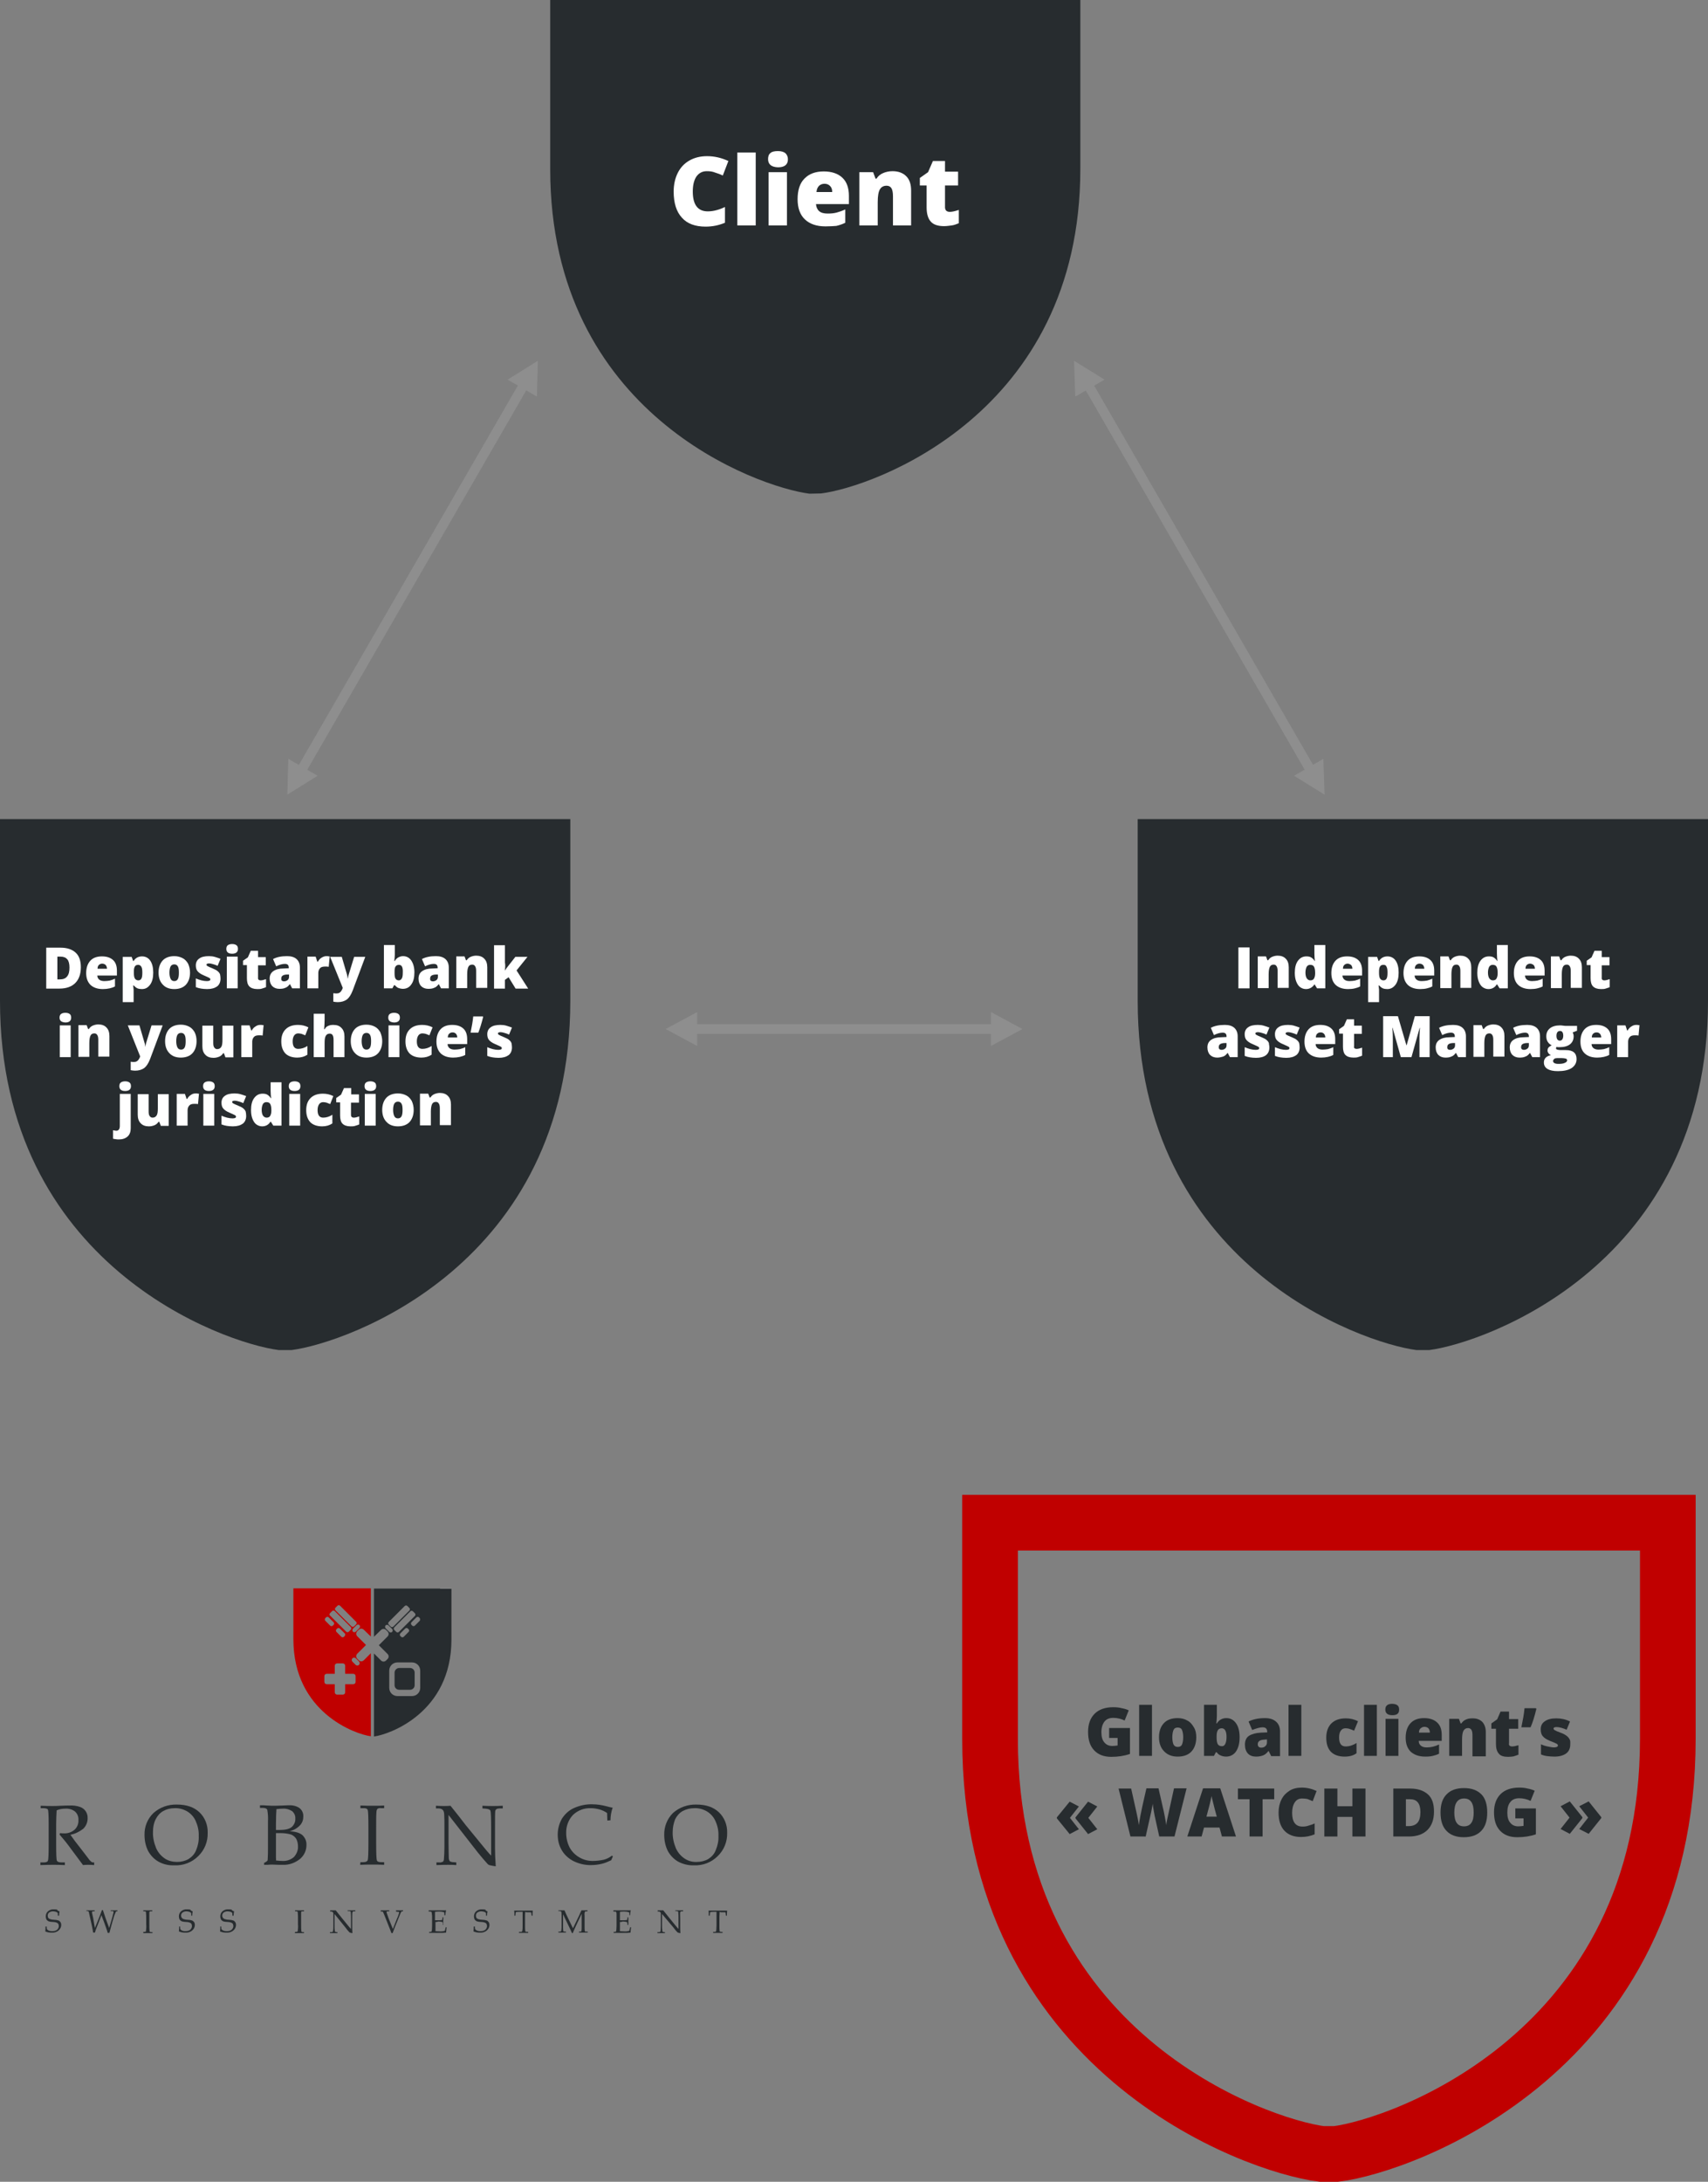 <?xml version="1.0" encoding="utf-8"?>
<!-- Generator: Adobe Illustrator 24.2.0, SVG Export Plug-In . SVG Version: 6.00 Build 0)  -->
<svg version="1.1" id="Capa_1" xmlns="http://www.w3.org/2000/svg" xmlns:xlink="http://www.w3.org/1999/xlink" x="0px" y="0px"
	 viewBox="0 0 705.6 901.1" style="enable-background:new 0 0 705.6 901.1;" xml:space="preserve">
<rect x="0" y="0" width="705.6" height="901.1" fill="#808080" stroke="none"/>
<style type="text/css">
	.st0{fill:#272C2F;}
	.st1{enable-background:new    ;}
	.st2{fill:#FFFFFF;}
	.st3{fill:#8E8E8E;}
	.st4{fill:none;stroke:#C00000;stroke-width:23;stroke-miterlimit:10;}
	.st5{fill:#C00000;}
</style>
<path class="st0" d="M115.2,557.6C92.4,554.7,0,522.4,0,413.4v-75.1h235.6v75.1c0,109-92.4,141.3-115.2,144.2L115.2,557.6
	L115.2,557.6z"/>
<g class="st1">
	<g>
		<path class="st2" d="M33.4,399.5c0,2.8-0.8,5-2.3,6.5s-3.7,2.3-6.5,2.3h-5.5v-16.9H25c2.7,0,4.8,0.7,6.3,2.1
			C32.7,394.8,33.4,396.8,33.4,399.5z M28.7,399.6c0-1.5-0.3-2.7-0.9-3.4c-0.6-0.7-1.5-1.1-2.8-1.1h-1.3v9.4h1c1.4,0,2.4-0.4,3-1.2
			C28.4,402.5,28.7,401.3,28.7,399.6z"/>
		<path class="st2" d="M42.5,408.5c-2.2,0-3.9-0.6-5.1-1.7c-1.2-1.2-1.8-2.8-1.8-4.9c0-2.2,0.6-3.9,1.7-5.1s2.7-1.8,4.8-1.8
			c2,0,3.5,0.5,4.6,1.5c1.1,1,1.6,2.5,1.6,4.4v2h-8.1c0,0.7,0.3,1.3,0.8,1.7c0.5,0.4,1.2,0.6,2.1,0.6c0.8,0,1.5-0.1,2.2-0.2
			c0.7-0.2,1.4-0.4,2.2-0.8v3.2c-0.7,0.4-1.4,0.6-2.2,0.8C44.4,408.4,43.5,408.5,42.5,408.5z M42.2,398c-0.5,0-1,0.2-1.3,0.5
			c-0.4,0.3-0.6,0.9-0.6,1.6h3.9c0-0.6-0.2-1.1-0.5-1.5C43.3,398.2,42.8,398,42.2,398z"/>
		<path class="st2" d="M58.6,408.5c-0.7,0-1.3-0.1-1.8-0.3c-0.5-0.2-1-0.6-1.6-1.2h-0.2c0.1,0.9,0.2,1.5,0.2,1.7v5.2h-4.5v-18.7h3.7
			l0.6,1.7h0.2c0.8-1.3,2-1.9,3.5-1.9c1.4,0,2.6,0.6,3.4,1.8c0.8,1.2,1.2,2.8,1.2,4.9c0,2.1-0.4,3.8-1.3,5S60.1,408.5,58.6,408.5z
			 M57.1,398.5c-0.7,0-1.1,0.2-1.4,0.7s-0.4,1.2-0.4,2.1v0.4c0,1.1,0.1,1.9,0.4,2.4c0.3,0.5,0.8,0.8,1.4,0.8c0.6,0,1-0.2,1.3-0.7
			s0.4-1.3,0.4-2.5c0-1.1-0.1-1.9-0.4-2.4S57.7,398.5,57.1,398.5z"/>
		<path class="st2" d="M78.5,401.7c0,2.1-0.6,3.8-1.7,5s-2.8,1.8-4.8,1.8c-2,0-3.6-0.6-4.7-1.8c-1.2-1.2-1.8-2.9-1.8-5
			c0-2.1,0.6-3.8,1.7-5c1.1-1.2,2.8-1.8,4.8-1.8c1.3,0,2.4,0.3,3.4,0.8c1,0.5,1.7,1.3,2.3,2.3C78.2,399.1,78.5,400.3,78.5,401.7z
			 M70,401.7c0,1.1,0.2,2,0.5,2.6s0.8,0.9,1.5,0.9c0.7,0,1.2-0.3,1.5-0.9c0.3-0.6,0.4-1.4,0.4-2.6c0-1.1-0.1-2-0.4-2.5
			c-0.3-0.6-0.8-0.9-1.5-0.9c-0.7,0-1.2,0.3-1.5,0.8S70,400.6,70,401.7z"/>
		<path class="st2" d="M91.1,404.2c0,1.4-0.5,2.5-1.4,3.2c-1,0.7-2.3,1.1-4.1,1.1c-1,0-1.8-0.1-2.5-0.2c-0.7-0.1-1.4-0.3-2.2-0.6
			v-3.6c0.7,0.3,1.5,0.6,2.3,0.8s1.6,0.3,2.2,0.3c1,0,1.5-0.2,1.5-0.7c0-0.2-0.1-0.4-0.4-0.6s-1.1-0.5-2.4-1.1
			c-1.2-0.5-2-1.1-2.5-1.7c-0.5-0.6-0.7-1.4-0.7-2.4c0-1.2,0.5-2.2,1.4-2.8c0.9-0.7,2.3-1,4-1c0.9,0,1.7,0.1,2.4,0.3
			c0.8,0.2,1.5,0.5,2.4,0.8l-1.2,2.9c-0.6-0.3-1.2-0.5-1.9-0.7s-1.2-0.3-1.6-0.3c-0.7,0-1.1,0.2-1.1,0.5c0,0.2,0.1,0.4,0.4,0.6
			c0.3,0.2,1,0.5,2.2,1c0.9,0.4,1.6,0.7,2,1.1c0.5,0.4,0.8,0.8,1,1.3C91,402.9,91.1,403.5,91.1,404.2z"/>
		<path class="st2" d="M93.5,391.9c0-0.7,0.2-1.2,0.6-1.5c0.4-0.3,1-0.5,1.8-0.5s1.4,0.2,1.8,0.5c0.4,0.3,0.6,0.8,0.6,1.5
			c0,1.3-0.8,2-2.4,2C94.3,393.9,93.5,393.2,93.5,391.9z M98.2,408.2h-4.5v-13.1h4.5V408.2z"/>
		<path class="st2" d="M107.7,404.9c0.6,0,1.3-0.2,2.2-0.5v3.3c-0.6,0.3-1.2,0.4-1.7,0.6s-1.2,0.2-1.9,0.2c-1.5,0-2.6-0.4-3.3-1.1
			c-0.7-0.7-1-1.9-1-3.4v-5.4h-1.6v-1.8l2-1.4l1.2-2.7h3v2.6h3.2v3.4h-3.2v5.1C106.5,404.5,106.9,404.9,107.7,404.9z"/>
		<path class="st2" d="M120.7,408.2l-0.9-1.7h-0.1c-0.6,0.8-1.2,1.3-1.9,1.5c-0.6,0.3-1.4,0.4-2.4,0.4c-1.2,0-2.2-0.4-2.9-1.1
			c-0.7-0.7-1.1-1.8-1.1-3.1c0-1.4,0.5-2.4,1.5-3.1s2.4-1.1,4.2-1.1l2.2-0.1v-0.2c0-1.1-0.5-1.6-1.6-1.6c-1,0-2.2,0.3-3.6,1l-1.3-3
			c1.5-0.8,3.4-1.2,5.8-1.2c1.7,0,3,0.4,3.9,1.2c0.9,0.8,1.4,2,1.4,3.5v8.6H120.7z M117.4,405.3c0.5,0,1-0.2,1.4-0.5
			s0.6-0.8,0.6-1.3v-1l-1,0c-1.5,0.1-2.2,0.6-2.2,1.6C116.1,404.9,116.5,405.3,117.4,405.3z"/>
		<path class="st2" d="M134.8,394.9c0.4,0,0.8,0,1.1,0.1l0.3,0l-0.4,4.3c-0.4-0.1-0.9-0.1-1.5-0.1c-1,0-1.7,0.2-2.1,0.7
			c-0.4,0.4-0.7,1.1-0.7,1.9v6.4h-4.5v-13.1h3.4l0.7,2.1h0.2c0.4-0.7,0.9-1.3,1.6-1.7C133.4,395.2,134.1,394.9,134.8,394.9z"/>
		<path class="st2" d="M136.4,395.2h4.8l2.2,7.5c0.1,0.4,0.2,0.9,0.2,1.4h0.1c0.1-0.5,0.2-1,0.3-1.4l2.3-7.5h4.6l-5.2,13.9
			c-0.7,1.8-1.5,3-2.4,3.7c-1,0.7-2.2,1.1-3.8,1.1c-0.6,0-1.2-0.1-1.8-0.2v-3.5c0.4,0.1,0.9,0.1,1.4,0.1c0.4,0,0.8-0.1,1-0.2
			c0.3-0.2,0.6-0.4,0.8-0.7c0.2-0.3,0.5-0.7,0.7-1.4L136.4,395.2z"/>
		<path class="st2" d="M166.5,394.9c1.4,0,2.6,0.6,3.4,1.8c0.8,1.2,1.3,2.8,1.3,4.9c0,2.1-0.4,3.8-1.3,5c-0.8,1.2-2,1.8-3.5,1.8
			c-0.5,0-0.9-0.1-1.3-0.2c-0.4-0.1-0.7-0.2-1-0.4s-0.6-0.5-1-0.9h-0.3l-0.7,1.3h-3.5v-17.9h4.5v4.1c0,0.5-0.1,1.3-0.2,2.5h0.2
			c0.4-0.7,0.9-1.2,1.5-1.5S165.8,394.9,166.5,394.9z M164.8,398.5c-0.6,0-1.1,0.2-1.4,0.7c-0.3,0.4-0.4,1.1-0.4,2.1v0.6
			c0,1.1,0.1,1.8,0.4,2.3c0.3,0.5,0.8,0.7,1.4,0.7c0.5,0,0.9-0.3,1.2-0.8c0.3-0.5,0.4-1.3,0.4-2.4
			C166.5,399.5,166,398.5,164.8,398.5z"/>
		<path class="st2" d="M182.2,408.2l-0.9-1.7h-0.1c-0.6,0.8-1.2,1.3-1.9,1.5c-0.6,0.3-1.4,0.4-2.4,0.4c-1.2,0-2.2-0.4-2.9-1.1
			c-0.7-0.7-1.1-1.8-1.1-3.1c0-1.4,0.5-2.4,1.5-3.1s2.4-1.1,4.2-1.1l2.2-0.1v-0.2c0-1.1-0.5-1.6-1.6-1.6c-1,0-2.2,0.3-3.6,1l-1.3-3
			c1.5-0.8,3.4-1.2,5.8-1.2c1.7,0,3,0.4,3.9,1.2c0.9,0.8,1.4,2,1.4,3.5v8.6H182.2z M178.9,405.3c0.5,0,1-0.2,1.4-0.5
			s0.6-0.8,0.6-1.3v-1l-1,0c-1.5,0.1-2.2,0.6-2.2,1.6C177.6,404.9,178,405.3,178.9,405.3z"/>
		<path class="st2" d="M196.7,408.2v-7.1c0-0.9-0.1-1.5-0.4-2s-0.7-0.7-1.2-0.7c-0.8,0-1.3,0.3-1.6,0.9s-0.5,1.6-0.5,3.1v5.7h-4.5
			v-13.1h3.4l0.6,1.6h0.3c0.4-0.6,0.9-1.1,1.6-1.4c0.7-0.3,1.5-0.5,2.3-0.5c1.4,0,2.6,0.4,3.4,1.3c0.8,0.8,1.2,2,1.2,3.5v8.5H196.7z
			"/>
		<path class="st2" d="M208.6,400.9c0.5-0.9,1-1.5,1.4-2l2.9-3.7h5l-4.5,5.6l4.8,7.5h-5.2l-2.9-4.7l-1.5,1.1v3.6h-4.5v-17.9h4.5v7.1
			C208.8,398.6,208.7,399.7,208.6,400.9L208.6,400.9z"/>
	</g>
</g>
<g class="st1">
	<g>
		<path class="st2" d="M24.6,420.3c0-0.7,0.2-1.2,0.6-1.5c0.4-0.3,1-0.5,1.8-0.5s1.4,0.2,1.8,0.5c0.4,0.3,0.6,0.8,0.6,1.5
			c0,1.3-0.8,2-2.4,2C25.4,422.2,24.6,421.6,24.6,420.3z M29.2,436.6h-4.5v-13.1h4.5V436.6z"/>
		<path class="st2" d="M40.6,436.6v-7.1c0-0.9-0.1-1.5-0.4-2s-0.7-0.7-1.2-0.7c-0.8,0-1.3,0.3-1.6,0.9s-0.5,1.6-0.5,3.1v5.7h-4.5
			v-13.1h3.4l0.6,1.6h0.3c0.4-0.6,0.9-1.1,1.6-1.4c0.7-0.3,1.5-0.5,2.3-0.5c1.4,0,2.6,0.4,3.4,1.3c0.8,0.8,1.2,2,1.2,3.5v8.5H40.6z"
			/>
		<path class="st2" d="M52.8,423.5h4.8l2.2,7.5c0.1,0.4,0.2,0.9,0.2,1.4H60c0.1-0.5,0.2-1,0.3-1.4l2.3-7.5h4.6L62,437.4
			c-0.7,1.8-1.5,3-2.4,3.7c-1,0.7-2.2,1.1-3.8,1.1c-0.6,0-1.2-0.1-1.8-0.2v-3.5c0.4,0.1,0.9,0.1,1.4,0.1c0.4,0,0.8-0.1,1-0.2
			c0.3-0.2,0.6-0.4,0.8-0.7c0.2-0.3,0.5-0.7,0.7-1.4L52.8,423.5z"/>
		<path class="st2" d="M81.2,430c0,2.1-0.6,3.8-1.7,5s-2.8,1.8-4.8,1.8c-2,0-3.6-0.6-4.7-1.8c-1.2-1.2-1.8-2.9-1.8-5
			c0-2.1,0.6-3.8,1.7-5c1.1-1.2,2.8-1.8,4.8-1.8c1.3,0,2.4,0.3,3.4,0.8c1,0.5,1.7,1.3,2.3,2.3C81,427.5,81.2,428.7,81.2,430z
			 M72.8,430c0,1.1,0.2,2,0.5,2.6s0.8,0.9,1.5,0.9c0.7,0,1.2-0.3,1.5-0.9c0.3-0.6,0.4-1.4,0.4-2.6c0-1.1-0.1-2-0.4-2.5
			c-0.3-0.6-0.8-0.9-1.5-0.9c-0.7,0-1.2,0.3-1.5,0.8S72.8,428.9,72.8,430z"/>
		<path class="st2" d="M93.1,436.6l-0.6-1.6h-0.3c-0.4,0.6-0.9,1.1-1.6,1.4s-1.5,0.5-2.4,0.5c-1.4,0-2.6-0.4-3.4-1.3
			c-0.8-0.8-1.2-2-1.2-3.5v-8.5h4.5v7.1c0,0.9,0.1,1.5,0.4,1.9s0.6,0.7,1.2,0.7c0.8,0,1.3-0.3,1.7-0.9s0.5-1.6,0.5-3.1v-5.7h4.5
			v13.1H93.1z"/>
		<path class="st2" d="M107.5,423.3c0.4,0,0.8,0,1.1,0.1l0.3,0l-0.4,4.3c-0.4-0.1-0.9-0.1-1.5-0.1c-1,0-1.7,0.2-2.1,0.7
			c-0.4,0.4-0.7,1.1-0.7,1.9v6.4h-4.5v-13.1h3.4l0.7,2.1h0.2c0.4-0.7,0.9-1.3,1.6-1.7C106.2,423.5,106.8,423.3,107.5,423.3z"/>
		<path class="st2" d="M122.8,436.8c-2.1,0-3.8-0.6-4.9-1.7c-1.1-1.2-1.7-2.8-1.7-5c0-2.2,0.6-3.8,1.8-5c1.2-1.2,2.9-1.8,5.1-1.8
			c1.5,0,2.9,0.3,4.3,1l-1.3,3.3c-0.5-0.2-1-0.4-1.5-0.6c-0.5-0.1-0.9-0.2-1.4-0.2c-0.7,0-1.3,0.3-1.7,0.9c-0.4,0.6-0.6,1.4-0.6,2.4
			c0,2.1,0.8,3.1,2.3,3.1c1.3,0,2.6-0.4,3.8-1.2v3.6C125.8,436.4,124.4,436.8,122.8,436.8z"/>
		<path class="st2" d="M137.8,436.6v-7.1c0-1.8-0.5-2.6-1.6-2.6c-0.7,0-1.3,0.3-1.6,0.9c-0.4,0.6-0.5,1.6-0.5,3.1v5.7h-4.5v-17.9
			h4.5v2.5c0,1.2-0.1,2.5-0.2,3.9h0.2c0.4-0.7,0.9-1.2,1.5-1.4c0.6-0.3,1.3-0.4,2.1-0.4c1.5,0,2.6,0.4,3.4,1.3
			c0.8,0.8,1.2,2,1.2,3.5v8.5H137.8z"/>
		<path class="st2" d="M157.9,430c0,2.1-0.6,3.8-1.7,5s-2.8,1.8-4.8,1.8c-2,0-3.6-0.6-4.7-1.8c-1.2-1.2-1.8-2.9-1.8-5
			c0-2.1,0.6-3.8,1.7-5c1.1-1.2,2.8-1.8,4.8-1.8c1.3,0,2.4,0.3,3.4,0.8c1,0.5,1.7,1.3,2.3,2.3C157.6,427.5,157.9,428.7,157.9,430z
			 M149.4,430c0,1.1,0.2,2,0.5,2.6s0.8,0.9,1.5,0.9c0.7,0,1.2-0.3,1.5-0.9c0.3-0.6,0.4-1.4,0.4-2.6c0-1.1-0.1-2-0.4-2.5
			c-0.3-0.6-0.8-0.9-1.5-0.9c-0.7,0-1.2,0.3-1.5,0.8S149.4,428.9,149.4,430z"/>
		<path class="st2" d="M160.4,420.3c0-0.7,0.2-1.2,0.6-1.5c0.4-0.3,1-0.5,1.8-0.5s1.4,0.2,1.8,0.5c0.4,0.3,0.6,0.8,0.6,1.5
			c0,1.3-0.8,2-2.4,2C161.2,422.2,160.4,421.6,160.4,420.3z M165,436.6h-4.5v-13.1h4.5V436.6z"/>
		<path class="st2" d="M174.1,436.8c-2.1,0-3.8-0.6-4.9-1.7c-1.1-1.2-1.7-2.8-1.7-5c0-2.2,0.6-3.8,1.8-5c1.2-1.2,2.9-1.8,5.1-1.8
			c1.5,0,2.9,0.3,4.3,1l-1.3,3.3c-0.5-0.2-1-0.4-1.5-0.6c-0.5-0.1-0.9-0.2-1.4-0.2c-0.7,0-1.3,0.3-1.7,0.9c-0.4,0.6-0.6,1.4-0.6,2.4
			c0,2.1,0.8,3.1,2.3,3.1c1.3,0,2.6-0.4,3.8-1.2v3.6C177.1,436.4,175.7,436.8,174.1,436.8z"/>
		<path class="st2" d="M187.2,436.8c-2.2,0-3.9-0.6-5.1-1.7c-1.2-1.2-1.8-2.8-1.8-4.9c0-2.2,0.6-3.9,1.7-5.1s2.7-1.8,4.8-1.8
			c2,0,3.5,0.5,4.6,1.5c1.1,1,1.6,2.5,1.6,4.4v2h-8.1c0,0.7,0.3,1.3,0.8,1.7c0.5,0.4,1.2,0.6,2.1,0.6c0.8,0,1.5-0.1,2.2-0.2
			c0.7-0.2,1.4-0.4,2.2-0.8v3.2c-0.7,0.4-1.4,0.6-2.2,0.8C189.1,436.7,188.2,436.8,187.2,436.8z M186.9,426.4c-0.5,0-1,0.2-1.3,0.5
			c-0.4,0.3-0.6,0.9-0.6,1.6h3.9c0-0.6-0.2-1.1-0.5-1.5C187.9,426.5,187.5,426.4,186.9,426.4z"/>
		<path class="st2" d="M199.4,419.7l0.2,0.3c-0.7,2.8-1.4,5-2,6.5h-3.2c0.5-2.4,0.9-4.7,1.1-6.7H199.4z"/>
		<path class="st2" d="M211.5,432.6c0,1.4-0.5,2.5-1.4,3.2c-1,0.7-2.3,1.1-4.1,1.1c-1,0-1.8-0.1-2.5-0.2c-0.7-0.1-1.4-0.3-2.2-0.6
			v-3.6c0.7,0.3,1.5,0.6,2.3,0.8s1.6,0.3,2.2,0.3c1,0,1.5-0.2,1.5-0.7c0-0.2-0.1-0.4-0.4-0.6s-1.1-0.5-2.4-1.1
			c-1.2-0.5-2-1.1-2.5-1.7c-0.5-0.6-0.7-1.4-0.7-2.4c0-1.2,0.5-2.2,1.4-2.8c0.9-0.7,2.3-1,4-1c0.9,0,1.7,0.1,2.4,0.3
			c0.8,0.2,1.5,0.5,2.4,0.8l-1.2,2.9c-0.6-0.3-1.2-0.5-1.9-0.7s-1.2-0.3-1.6-0.3c-0.7,0-1.1,0.2-1.1,0.5c0,0.2,0.1,0.4,0.4,0.6
			c0.3,0.2,1,0.5,2.2,1c0.9,0.4,1.6,0.7,2,1.1c0.5,0.4,0.8,0.8,1,1.3C211.4,431.3,211.5,431.9,211.5,432.6z"/>
	</g>
</g>
<g class="st1">
	<g>
		<path class="st2" d="M49.1,470.6c-0.4,0-0.8,0-1.3-0.1s-0.9-0.1-1.1-0.2v-3.5c0.5,0.1,1,0.2,1.4,0.2c0.9,0,1.4-0.7,1.4-2v-13.2
			h4.5V466c0,1.4-0.4,2.6-1.3,3.4C51.8,470.2,50.6,470.6,49.1,470.6z M49.3,448.6c0-0.7,0.2-1.2,0.6-1.5c0.4-0.3,1-0.5,1.8-0.5
			c0.8,0,1.4,0.2,1.8,0.5c0.4,0.3,0.6,0.8,0.6,1.5c0,1.3-0.8,2-2.4,2C50.1,450.6,49.3,449.9,49.3,448.6z"/>
		<path class="st2" d="M66.4,464.9l-0.6-1.6h-0.3c-0.4,0.6-0.9,1.1-1.6,1.4s-1.5,0.5-2.4,0.5c-1.4,0-2.6-0.4-3.4-1.3
			c-0.8-0.8-1.2-2-1.2-3.5v-8.5h4.5v7.1c0,0.9,0.1,1.5,0.4,1.9s0.6,0.7,1.2,0.7c0.8,0,1.3-0.3,1.7-0.9s0.5-1.6,0.5-3.1v-5.7h4.5
			v13.1H66.4z"/>
		<path class="st2" d="M80.8,451.6c0.4,0,0.8,0,1.1,0.1l0.3,0l-0.4,4.3c-0.4-0.1-0.9-0.1-1.5-0.1c-1,0-1.7,0.2-2.1,0.7
			c-0.4,0.4-0.7,1.1-0.7,1.9v6.4h-4.5v-13.1h3.4l0.7,2.1h0.2c0.4-0.7,0.9-1.3,1.6-1.7C79.4,451.8,80.1,451.6,80.8,451.6z"/>
		<path class="st2" d="M83.9,448.6c0-0.7,0.2-1.2,0.6-1.5c0.4-0.3,1-0.5,1.8-0.5s1.4,0.2,1.8,0.5c0.4,0.3,0.6,0.8,0.6,1.5
			c0,1.3-0.8,2-2.4,2C84.7,450.6,83.9,449.9,83.9,448.6z M88.5,464.9H84v-13.1h4.5V464.9z"/>
		<path class="st2" d="M101.7,460.9c0,1.4-0.5,2.5-1.4,3.2c-1,0.7-2.3,1.1-4.1,1.1c-1,0-1.8-0.1-2.5-0.2c-0.7-0.1-1.4-0.3-2.2-0.6
			v-3.6c0.7,0.3,1.5,0.6,2.3,0.8s1.6,0.3,2.2,0.3c1,0,1.5-0.2,1.5-0.7c0-0.2-0.1-0.4-0.4-0.6s-1.1-0.5-2.4-1.1
			c-1.2-0.5-2-1.1-2.5-1.7c-0.5-0.6-0.7-1.4-0.7-2.4c0-1.2,0.5-2.2,1.4-2.8c0.9-0.7,2.3-1,4-1c0.9,0,1.7,0.1,2.4,0.3
			c0.8,0.2,1.5,0.5,2.4,0.8l-1.2,2.9c-0.6-0.3-1.2-0.5-1.9-0.7s-1.2-0.3-1.6-0.3c-0.7,0-1.1,0.2-1.1,0.5c0,0.2,0.1,0.4,0.4,0.6
			c0.3,0.2,1,0.5,2.2,1c0.9,0.4,1.6,0.7,2,1.1c0.5,0.4,0.8,0.8,1,1.3C101.6,459.6,101.7,460.2,101.7,460.9z"/>
		<path class="st2" d="M108.3,465.2c-0.9,0-1.7-0.3-2.4-0.8c-0.7-0.5-1.2-1.3-1.6-2.3c-0.4-1-0.6-2.2-0.6-3.6c0-2.1,0.4-3.8,1.3-5
			c0.9-1.2,2-1.8,3.5-1.8c0.7,0,1.4,0.1,1.9,0.4c0.5,0.3,1.1,0.8,1.5,1.5h0.1c-0.1-1-0.2-2-0.2-3.1V447h4.5v17.9h-3.4l-1-1.6h-0.2
			C111,464.5,109.8,465.2,108.3,465.2z M110.1,461.6c0.7,0,1.2-0.2,1.5-0.7c0.3-0.5,0.5-1.2,0.5-2.1v-0.4c0-1.2-0.2-2-0.5-2.5
			s-0.8-0.7-1.6-0.7c-0.6,0-1.1,0.3-1.4,0.8c-0.3,0.6-0.5,1.4-0.5,2.4c0,1,0.2,1.8,0.5,2.3S109.5,461.6,110.1,461.6z"/>
		<path class="st2" d="M119.3,448.6c0-0.7,0.2-1.2,0.6-1.5c0.4-0.3,1-0.5,1.8-0.5s1.4,0.2,1.8,0.5c0.4,0.3,0.6,0.8,0.6,1.5
			c0,1.3-0.8,2-2.4,2C120.1,450.6,119.3,449.9,119.3,448.6z M124,464.9h-4.5v-13.1h4.5V464.9z"/>
		<path class="st2" d="M133.1,465.2c-2.1,0-3.8-0.6-4.9-1.7c-1.1-1.2-1.7-2.8-1.7-5c0-2.2,0.6-3.8,1.8-5c1.2-1.2,2.9-1.8,5.1-1.8
			c1.5,0,2.9,0.3,4.3,1l-1.3,3.3c-0.5-0.2-1-0.4-1.5-0.6c-0.5-0.1-0.9-0.2-1.4-0.2c-0.7,0-1.3,0.3-1.7,0.9c-0.4,0.6-0.6,1.4-0.6,2.4
			c0,2.1,0.8,3.1,2.3,3.1c1.3,0,2.6-0.4,3.8-1.2v3.6C136.1,464.8,134.7,465.2,133.1,465.2z"/>
		<path class="st2" d="M146.2,461.6c0.6,0,1.3-0.2,2.2-0.5v3.3c-0.6,0.3-1.2,0.4-1.7,0.6s-1.2,0.2-1.9,0.2c-1.5,0-2.6-0.4-3.3-1.1
			c-0.7-0.7-1-1.9-1-3.4v-5.4h-1.6v-1.8l2-1.4l1.2-2.7h3v2.6h3.2v3.4H145v5.1C145,461.2,145.4,461.6,146.2,461.6z"/>
		<path class="st2" d="M150.6,448.6c0-0.7,0.2-1.2,0.6-1.5c0.4-0.3,1-0.5,1.8-0.5s1.4,0.2,1.8,0.5c0.4,0.3,0.6,0.8,0.6,1.5
			c0,1.3-0.8,2-2.4,2C151.4,450.6,150.6,449.9,150.6,448.6z M155.2,464.9h-4.5v-13.1h4.5V464.9z"/>
		<path class="st2" d="M170.9,458.4c0,2.1-0.6,3.8-1.7,5s-2.8,1.8-4.8,1.8c-2,0-3.6-0.6-4.7-1.8c-1.2-1.2-1.8-2.9-1.8-5
			c0-2.1,0.6-3.8,1.7-5c1.1-1.2,2.8-1.8,4.8-1.8c1.3,0,2.4,0.3,3.4,0.8c1,0.5,1.7,1.3,2.3,2.3C170.6,455.8,170.9,457,170.9,458.4z
			 M162.4,458.4c0,1.1,0.2,2,0.5,2.6s0.8,0.9,1.5,0.9c0.7,0,1.2-0.3,1.5-0.9c0.3-0.6,0.4-1.4,0.4-2.6c0-1.1-0.1-2-0.4-2.5
			c-0.3-0.6-0.8-0.9-1.5-0.9c-0.7,0-1.2,0.3-1.5,0.8S162.4,457.2,162.4,458.4z"/>
		<path class="st2" d="M181.7,464.9v-7.1c0-0.9-0.1-1.5-0.4-2s-0.7-0.7-1.2-0.7c-0.8,0-1.3,0.3-1.6,0.9s-0.5,1.6-0.5,3.1v5.7h-4.5
			v-13.1h3.4l0.6,1.6h0.3c0.4-0.6,0.9-1.1,1.6-1.4c0.7-0.3,1.5-0.5,2.3-0.5c1.4,0,2.6,0.4,3.4,1.3c0.8,0.8,1.2,2,1.2,3.5v8.5H181.7z
			"/>
	</g>
</g>
<path class="st0" d="M334.4,203.9c-21.2-2.7-107.1-32.8-107.1-134V0h219v69.8c0,101.3-86,131.4-107.1,134L334.4,203.9L334.4,203.9z"
	/>
<g class="st1">
	<g>
		<path class="st2" d="M292,70.7c-1.8,0-3.2,0.7-4.3,2.2c-1,1.5-1.5,3.6-1.5,6.2c0,5.5,2.1,8.2,6.2,8.2c1.3,0,2.5-0.2,3.6-0.5
			c1.2-0.3,2.4-0.8,3.5-1.3V92c-2.4,1-5,1.6-8,1.6c-4.3,0-7.6-1.2-9.8-3.7c-2.3-2.5-3.4-6.1-3.4-10.8c0-2.9,0.6-5.5,1.7-7.7
			c1.1-2.2,2.7-3.9,4.8-5.1c2.1-1.2,4.5-1.8,7.3-1.8c3.1,0,6,0.7,8.8,2l-2.3,6c-1-0.5-2.1-0.9-3.1-1.2
			C294.3,70.8,293.2,70.7,292,70.7z"/>
		<path class="st2" d="M312.2,93.1h-7.6V63h7.6V93.1z"/>
		<path class="st2" d="M317.3,65.7c0-1.1,0.3-2,1-2.5c0.6-0.6,1.7-0.8,3.1-0.8s2.4,0.3,3.1,0.9c0.6,0.6,1,1.4,1,2.5
			c0,2.2-1.4,3.3-4.1,3.3C318.7,69,317.3,67.9,317.3,65.7z M325.1,93.1h-7.6v-22h7.6V93.1z"/>
		<path class="st2" d="M341,93.5c-3.7,0-6.5-1-8.5-2.9c-2-1.9-3-4.7-3-8.3c0-3.7,0.9-6.6,2.8-8.5c1.9-2,4.6-3,8-3
			c3.3,0,5.9,0.9,7.7,2.6c1.8,1.7,2.7,4.2,2.7,7.5v3.4h-13.6c0.1,1.2,0.5,2.2,1.3,2.9c0.8,0.7,2,1,3.5,1c1.3,0,2.6-0.1,3.7-0.4
			c1.1-0.3,2.3-0.7,3.6-1.3v5.5c-1.2,0.6-2.4,1-3.7,1.3C344.3,93.4,342.8,93.5,341,93.5z M340.6,75.9c-0.9,0-1.6,0.3-2.2,0.8
			c-0.6,0.6-1,1.4-1.1,2.6h6.5c0-1.1-0.3-1.9-0.9-2.5C342.3,76.2,341.6,75.9,340.6,75.9z"/>
		<path class="st2" d="M368.9,93.1v-12c0-1.5-0.2-2.6-0.6-3.3c-0.4-0.7-1.1-1.1-2-1.1c-1.3,0-2.2,0.5-2.8,1.5
			c-0.6,1-0.9,2.8-0.9,5.3v9.6H355v-22h5.7l1,2.7h0.4c0.6-1,1.5-1.8,2.7-2.3c1.1-0.5,2.5-0.8,3.9-0.8c2.4,0,4.3,0.7,5.7,2.1
			c1.4,1.4,2,3.4,2,6v14.3H368.9z"/>
		<path class="st2" d="M392.4,87.5c1,0,2.2-0.3,3.7-0.8v5.5c-1,0.4-2,0.8-2.9,0.9s-2,0.3-3.2,0.3c-2.5,0-4.4-0.6-5.5-1.9
			c-1.1-1.2-1.7-3.2-1.7-5.8v-9.1H380v-3.1l3.4-2.4l2-4.6h5v4.4h5.4v5.7h-5.4v8.6C390.3,86.8,391,87.5,392.4,87.5z"/>
	</g>
</g>
<rect id="Rectángulo_121" x="77.5" y="235.7" transform="matrix(0.5 -0.866 0.866 0.5 -120.394 266.909)" class="st3" width="187" height="4"/>
<path id="Polígono_5" class="st3" d="M222.2,149l-0.4,14.8l-12.1-7L222.2,149z"/>
<path id="Polígono_6" class="st3" d="M118.7,328.2l0.4-14.8l12.1,7L118.7,328.2z"/>
<rect id="Rectángulo_121-2" x="493" y="144.2" transform="matrix(0.866 -0.5 0.5 0.866 -52.544 279.329)" class="st3" width="4" height="187"/>
<path id="Polígono_5-2" class="st3" d="M443.7,149l12.6,7.8l-12.1,7L443.7,149z"/>
<path id="Polígono_6-2" class="st3" d="M547.2,328.2l-12.6-7.8l12.1-7L547.2,328.2z"/>
<rect id="Rectángulo_121-3" x="284" y="423" class="st3" width="127.4" height="4"/>
<path id="Polígono_5-3" class="st3" d="M275,425l13-7v14L275,425z"/>
<path id="Polígono_6-3" class="st3" d="M422.4,425l-13,7v-14L422.4,425z"/>
<path class="st0" d="M585.2,557.6C562.5,554.7,470,522.4,470,413.4v-75.1h235.6v75.1c0,109-92.5,141.3-115.2,144.2L585.2,557.6
	L585.2,557.6z"/>
<g class="st1">
	<g>
		<path class="st2" d="M511.6,408.2v-16.9h4.6v16.9H511.6z"/>
		<path class="st2" d="M527.8,408.2v-7.1c0-0.9-0.1-1.5-0.4-2s-0.7-0.7-1.2-0.7c-0.8,0-1.3,0.3-1.6,0.9c-0.3,0.6-0.5,1.6-0.5,3.1
			v5.7h-4.5v-13.1h3.4l0.6,1.6h0.3c0.4-0.6,0.9-1.1,1.6-1.4c0.7-0.3,1.5-0.5,2.3-0.5c1.4,0,2.6,0.4,3.4,1.3c0.8,0.8,1.2,2,1.2,3.5
			v8.5H527.8z"/>
		<path class="st2" d="M539.5,408.5c-0.9,0-1.7-0.3-2.4-0.8c-0.7-0.5-1.2-1.3-1.6-2.3s-0.6-2.2-0.6-3.6c0-2.1,0.4-3.8,1.3-5
			c0.9-1.2,2-1.8,3.5-1.8c0.7,0,1.4,0.1,1.9,0.4s1.1,0.8,1.5,1.5h0.1c-0.1-1-0.2-2-0.2-3.1v-3.5h4.5v17.9h-3.4l-1-1.6H543
			C542.2,407.8,541,408.5,539.5,408.5z M541.3,404.9c0.7,0,1.2-0.2,1.5-0.7c0.3-0.5,0.5-1.2,0.5-2.1v-0.4c0-1.2-0.2-2-0.5-2.5
			c-0.3-0.5-0.8-0.7-1.6-0.7c-0.6,0-1.1,0.3-1.4,0.8c-0.3,0.6-0.5,1.4-0.5,2.4c0,1,0.2,1.8,0.5,2.3
			C540.2,404.6,540.7,404.9,541.3,404.9z"/>
		<path class="st2" d="M556.9,408.5c-2.2,0-3.9-0.6-5.1-1.7s-1.8-2.8-1.8-4.9c0-2.2,0.6-3.9,1.7-5.1c1.1-1.2,2.7-1.8,4.8-1.8
			c2,0,3.5,0.5,4.6,1.5c1.1,1,1.6,2.5,1.6,4.4v2h-8.1c0,0.7,0.3,1.3,0.8,1.7c0.5,0.4,1.2,0.6,2.1,0.6c0.8,0,1.5-0.1,2.2-0.2
			c0.7-0.2,1.4-0.4,2.2-0.8v3.2c-0.7,0.4-1.4,0.6-2.2,0.8C558.9,408.4,558,408.5,556.9,408.5z M556.7,398c-0.5,0-1,0.2-1.3,0.5
			c-0.4,0.3-0.6,0.9-0.6,1.6h3.9c0-0.6-0.2-1.1-0.5-1.5C557.7,398.2,557.2,398,556.7,398z"/>
		<path class="st2" d="M573.1,408.5c-0.7,0-1.3-0.1-1.8-0.3c-0.5-0.2-1-0.6-1.6-1.2h-0.2c0.1,0.9,0.2,1.5,0.2,1.7v5.2h-4.5v-18.7
			h3.7l0.6,1.7h0.2c0.8-1.3,2-1.9,3.5-1.9c1.4,0,2.6,0.6,3.4,1.8c0.8,1.2,1.2,2.8,1.2,4.9c0,2.1-0.4,3.8-1.3,5
			S574.5,408.5,573.1,408.5z M571.5,398.5c-0.7,0-1.1,0.2-1.4,0.7c-0.3,0.5-0.4,1.2-0.4,2.1v0.4c0,1.1,0.1,1.9,0.4,2.4
			c0.3,0.5,0.8,0.8,1.4,0.8c0.6,0,1-0.2,1.3-0.7c0.3-0.5,0.4-1.3,0.4-2.5c0-1.1-0.1-1.9-0.4-2.4
			C572.6,398.7,572.2,398.5,571.5,398.5z"/>
		<path class="st2" d="M586.7,408.5c-2.2,0-3.9-0.6-5.1-1.7c-1.2-1.2-1.8-2.8-1.8-4.9c0-2.2,0.6-3.9,1.7-5.1
			c1.1-1.2,2.7-1.8,4.8-1.8c2,0,3.5,0.5,4.6,1.5s1.6,2.5,1.6,4.4v2h-8.1c0,0.7,0.3,1.3,0.8,1.7s1.2,0.6,2.1,0.6
			c0.8,0,1.5-0.1,2.2-0.2c0.7-0.2,1.4-0.4,2.2-0.8v3.2c-0.7,0.4-1.4,0.6-2.2,0.8C588.7,408.4,587.8,408.5,586.7,408.5z M586.4,398
			c-0.5,0-1,0.2-1.3,0.5c-0.4,0.3-0.6,0.9-0.6,1.6h3.9c0-0.6-0.2-1.1-0.5-1.5C587.5,398.2,587,398,586.4,398z"/>
		<path class="st2" d="M603.3,408.2v-7.1c0-0.9-0.1-1.5-0.4-2s-0.7-0.7-1.2-0.7c-0.8,0-1.3,0.3-1.6,0.9c-0.3,0.6-0.5,1.6-0.5,3.1
			v5.7H595v-13.1h3.4l0.6,1.6h0.3c0.4-0.6,0.9-1.1,1.6-1.4c0.7-0.3,1.5-0.5,2.3-0.5c1.4,0,2.6,0.4,3.4,1.3c0.8,0.8,1.2,2,1.2,3.5
			v8.5H603.3z"/>
		<path class="st2" d="M614.9,408.5c-0.9,0-1.7-0.3-2.4-0.8c-0.7-0.5-1.2-1.3-1.6-2.3c-0.4-1-0.6-2.2-0.6-3.6c0-2.1,0.4-3.8,1.3-5
			c0.9-1.2,2-1.8,3.5-1.8c0.7,0,1.4,0.1,1.9,0.4s1.1,0.8,1.5,1.5h0.1c-0.1-1-0.2-2-0.2-3.1v-3.5h4.5v17.9h-3.4l-1-1.6h-0.2
			C617.6,407.8,616.4,408.5,614.9,408.5z M616.7,404.9c0.7,0,1.2-0.2,1.5-0.7c0.3-0.5,0.5-1.2,0.5-2.1v-0.4c0-1.2-0.2-2-0.5-2.5
			c-0.3-0.5-0.8-0.7-1.6-0.7c-0.6,0-1.1,0.3-1.4,0.8c-0.3,0.6-0.5,1.4-0.5,2.4c0,1,0.2,1.8,0.5,2.3
			C615.6,404.6,616.1,404.9,616.7,404.9z"/>
		<path class="st2" d="M632.3,408.5c-2.2,0-3.9-0.6-5.1-1.7s-1.8-2.8-1.8-4.9c0-2.2,0.6-3.9,1.7-5.1c1.1-1.2,2.7-1.8,4.8-1.8
			c2,0,3.5,0.5,4.6,1.5c1.1,1,1.6,2.5,1.6,4.4v2H630c0,0.7,0.3,1.3,0.8,1.7c0.5,0.4,1.2,0.6,2.1,0.6c0.8,0,1.5-0.1,2.2-0.2
			c0.7-0.2,1.4-0.4,2.2-0.8v3.2c-0.7,0.4-1.4,0.6-2.2,0.8C634.3,408.4,633.4,408.5,632.3,408.5z M632.1,398c-0.5,0-1,0.2-1.3,0.5
			c-0.4,0.3-0.6,0.9-0.6,1.6h3.9c0-0.6-0.2-1.1-0.5-1.5C633.1,398.2,632.6,398,632.1,398z"/>
		<path class="st2" d="M648.9,408.2v-7.1c0-0.9-0.1-1.5-0.4-2s-0.7-0.7-1.2-0.7c-0.8,0-1.3,0.3-1.6,0.9c-0.3,0.6-0.5,1.6-0.5,3.1
			v5.7h-4.5v-13.1h3.4l0.6,1.6h0.3c0.4-0.6,0.9-1.1,1.6-1.4c0.7-0.3,1.5-0.5,2.3-0.5c1.4,0,2.6,0.4,3.4,1.3c0.8,0.8,1.2,2,1.2,3.5
			v8.5H648.9z"/>
		<path class="st2" d="M662.8,404.9c0.6,0,1.3-0.2,2.2-0.5v3.3c-0.6,0.3-1.2,0.4-1.7,0.6s-1.2,0.2-1.9,0.2c-1.5,0-2.6-0.4-3.3-1.1
			c-0.7-0.7-1-1.9-1-3.4v-5.4h-1.6v-1.8l2-1.4l1.2-2.7h3v2.6h3.2v3.4h-3.2v5.1C661.6,404.5,662,404.9,662.8,404.9z"/>
	</g>
</g>
<g class="st1">
	<g>
		<path class="st2" d="M508.1,436.6l-0.9-1.7h-0.1c-0.6,0.8-1.2,1.3-1.9,1.5s-1.4,0.4-2.4,0.4c-1.2,0-2.2-0.4-2.9-1.1
			c-0.7-0.7-1.1-1.8-1.1-3.1c0-1.4,0.5-2.4,1.5-3.1s2.4-1.1,4.2-1.1l2.2-0.1v-0.2c0-1.1-0.5-1.6-1.6-1.6c-1,0-2.2,0.3-3.6,1l-1.3-3
			c1.5-0.8,3.4-1.2,5.8-1.2c1.7,0,3,0.4,3.9,1.2c0.9,0.8,1.4,2,1.4,3.5v8.6H508.1z M504.7,433.6c0.5,0,1-0.2,1.4-0.5
			c0.4-0.3,0.6-0.8,0.6-1.3v-1l-1,0c-1.5,0.1-2.2,0.6-2.2,1.6C503.4,433.2,503.9,433.6,504.7,433.6z"/>
		<path class="st2" d="M524.4,432.6c0,1.4-0.5,2.5-1.4,3.2s-2.3,1.1-4.1,1.1c-1,0-1.8-0.1-2.5-0.2c-0.7-0.1-1.4-0.3-2.2-0.6v-3.6
			c0.7,0.3,1.5,0.6,2.3,0.8c0.8,0.2,1.6,0.3,2.2,0.3c1,0,1.5-0.2,1.5-0.7c0-0.2-0.1-0.4-0.4-0.6c-0.3-0.2-1.1-0.5-2.4-1.1
			c-1.2-0.5-2-1.1-2.5-1.7c-0.5-0.6-0.7-1.4-0.7-2.4c0-1.2,0.5-2.2,1.4-2.8c0.9-0.7,2.3-1,4-1c0.9,0,1.7,0.1,2.4,0.3
			c0.8,0.2,1.5,0.5,2.4,0.8l-1.2,2.9c-0.6-0.3-1.2-0.5-1.9-0.7s-1.2-0.3-1.6-0.3c-0.7,0-1.1,0.2-1.1,0.5c0,0.2,0.1,0.4,0.4,0.6
			c0.3,0.2,1,0.5,2.2,1c0.9,0.4,1.6,0.7,2,1.1c0.5,0.4,0.8,0.8,1,1.3C524.2,431.3,524.4,431.9,524.4,432.6z"/>
		<path class="st2" d="M536.9,432.6c0,1.4-0.5,2.5-1.4,3.2c-1,0.7-2.3,1.1-4.1,1.1c-1,0-1.8-0.1-2.5-0.2c-0.7-0.1-1.4-0.3-2.2-0.6
			v-3.6c0.7,0.3,1.5,0.6,2.3,0.8c0.8,0.2,1.6,0.3,2.2,0.3c1,0,1.5-0.2,1.5-0.7c0-0.2-0.1-0.4-0.4-0.6c-0.3-0.2-1.1-0.5-2.4-1.1
			c-1.2-0.5-2-1.1-2.5-1.7c-0.5-0.6-0.7-1.4-0.7-2.4c0-1.2,0.5-2.2,1.4-2.8c0.9-0.7,2.3-1,4-1c0.9,0,1.7,0.1,2.4,0.3
			c0.8,0.2,1.5,0.5,2.4,0.8l-1.2,2.9c-0.6-0.3-1.2-0.5-1.9-0.7s-1.2-0.3-1.6-0.3c-0.7,0-1.1,0.2-1.1,0.5c0,0.2,0.1,0.4,0.4,0.6
			c0.3,0.2,1,0.5,2.2,1c0.9,0.4,1.6,0.7,2,1.1c0.5,0.4,0.8,0.8,1,1.3C536.8,431.3,536.9,431.9,536.9,432.6z"/>
		<path class="st2" d="M545.8,436.8c-2.2,0-3.9-0.6-5.1-1.7s-1.8-2.8-1.8-4.9c0-2.2,0.6-3.9,1.7-5.1c1.1-1.2,2.7-1.8,4.8-1.8
			c2,0,3.5,0.5,4.6,1.5c1.1,1,1.6,2.5,1.6,4.4v2h-8.1c0,0.7,0.3,1.3,0.8,1.7c0.5,0.4,1.2,0.6,2.1,0.6c0.8,0,1.5-0.1,2.2-0.2
			c0.7-0.2,1.4-0.4,2.2-0.8v3.2c-0.7,0.4-1.4,0.6-2.2,0.8C547.7,436.7,546.8,436.8,545.8,436.8z M545.5,426.4c-0.5,0-1,0.2-1.3,0.5
			c-0.4,0.3-0.6,0.9-0.6,1.6h3.9c0-0.6-0.2-1.1-0.5-1.5C546.5,426.5,546.1,426.4,545.5,426.4z"/>
		<path class="st2" d="M560.5,433.2c0.6,0,1.3-0.2,2.2-0.5v3.3c-0.6,0.3-1.2,0.4-1.7,0.6s-1.2,0.2-1.9,0.2c-1.5,0-2.6-0.4-3.3-1.1
			c-0.7-0.7-1-1.9-1-3.4v-5.4h-1.6v-1.8l2-1.4l1.2-2.7h3v2.6h3.2v3.4h-3.2v5.1C559.2,432.8,559.6,433.2,560.5,433.2z"/>
		<path class="st2" d="M578.7,436.6l-3.4-12.1h-0.1c0.2,2.1,0.2,3.7,0.2,4.8v7.3h-4v-16.9h6.1l3.5,12h0.1l3.4-12h6.1v16.9h-4.2v-7.4
			c0-0.4,0-0.8,0-1.3s0.1-1.6,0.2-3.4h-0.1l-3.4,12.1H578.7z"/>
		<path class="st2" d="M602.4,436.6l-0.9-1.7h-0.1c-0.6,0.8-1.2,1.3-1.9,1.5c-0.6,0.3-1.4,0.4-2.4,0.4c-1.2,0-2.2-0.4-2.9-1.1
			c-0.7-0.7-1.1-1.8-1.1-3.1c0-1.4,0.5-2.4,1.5-3.1s2.4-1.1,4.2-1.1l2.2-0.1v-0.2c0-1.1-0.5-1.6-1.6-1.6c-1,0-2.2,0.3-3.6,1l-1.3-3
			c1.5-0.8,3.4-1.2,5.8-1.2c1.7,0,3,0.4,3.9,1.2c0.9,0.8,1.4,2,1.4,3.5v8.6H602.4z M599.1,433.6c0.5,0,1-0.2,1.4-0.5
			c0.4-0.3,0.6-0.8,0.6-1.3v-1l-1,0c-1.5,0.1-2.2,0.6-2.2,1.6C597.8,433.2,598.2,433.6,599.1,433.6z"/>
		<path class="st2" d="M616.9,436.6v-7.1c0-0.9-0.1-1.5-0.4-2s-0.7-0.7-1.2-0.7c-0.8,0-1.3,0.3-1.6,0.9c-0.3,0.6-0.5,1.6-0.5,3.1
			v5.7h-4.5v-13.1h3.4l0.6,1.6h0.3c0.4-0.6,0.9-1.1,1.6-1.4c0.7-0.3,1.5-0.5,2.3-0.5c1.4,0,2.6,0.4,3.4,1.3c0.8,0.8,1.2,2,1.2,3.5
			v8.5H616.9z"/>
		<path class="st2" d="M633,436.6l-0.9-1.7H632c-0.6,0.8-1.2,1.3-1.9,1.5c-0.6,0.3-1.4,0.4-2.4,0.4c-1.2,0-2.2-0.4-2.9-1.1
			c-0.7-0.7-1.1-1.8-1.1-3.1c0-1.4,0.5-2.4,1.5-3.1s2.4-1.1,4.2-1.1l2.2-0.1v-0.2c0-1.1-0.5-1.6-1.6-1.6c-1,0-2.2,0.3-3.6,1l-1.3-3
			c1.5-0.8,3.4-1.2,5.8-1.2c1.7,0,3,0.4,3.9,1.2c0.9,0.8,1.4,2,1.4,3.5v8.6H633z M629.6,433.6c0.5,0,1-0.2,1.4-0.5
			c0.4-0.3,0.6-0.8,0.6-1.3v-1l-1,0c-1.5,0.1-2.2,0.6-2.2,1.6C628.3,433.2,628.8,433.6,629.6,433.6z"/>
		<path class="st2" d="M651.5,423.5v2.2l-1.8,0.7c0.2,0.4,0.4,1,0.4,1.6c0,1.4-0.5,2.5-1.5,3.3c-1,0.8-2.5,1.2-4.4,1.2
			c-0.5,0-0.9,0-1.2-0.1c-0.1,0.2-0.2,0.4-0.2,0.6c0,0.2,0.2,0.4,0.5,0.5c0.4,0.1,0.8,0.2,1.4,0.2h2.2c2.9,0,4.4,1.2,4.4,3.7
			c0,1.6-0.7,2.8-2,3.7c-1.4,0.9-3.3,1.3-5.7,1.3c-1.9,0-3.3-0.3-4.3-0.9c-1-0.6-1.5-1.5-1.5-2.7c0-1.6,1-2.6,2.9-3
			c-0.4-0.2-0.7-0.4-1-0.8s-0.4-0.8-0.4-1.1c0-0.4,0.1-0.8,0.3-1.1s0.7-0.7,1.4-1.1c-0.7-0.3-1.2-0.8-1.6-1.4
			c-0.4-0.6-0.6-1.4-0.6-2.3c0-1.4,0.5-2.5,1.5-3.3s2.4-1.2,4.2-1.2c0.2,0,0.6,0,1.2,0.1c0.6,0.1,1,0.1,1.3,0.1H651.5z M641.6,438.2
			c0,0.4,0.2,0.7,0.6,0.9c0.4,0.2,0.9,0.3,1.6,0.3c1.1,0,2-0.1,2.6-0.4c0.7-0.3,1-0.6,1-1.1c0-0.3-0.2-0.6-0.6-0.7
			c-0.4-0.1-1-0.2-1.7-0.2h-1.8c-0.5,0-0.9,0.1-1.2,0.3C641.8,437.6,641.6,437.9,641.6,438.2z M643,427.8c0,1.3,0.5,2,1.4,2
			c0.4,0,0.8-0.2,1-0.5c0.2-0.3,0.4-0.8,0.4-1.5c0-1.4-0.5-2-1.3-2C643.5,425.8,643,426.5,643,427.8z"/>
		<path class="st2" d="M659.8,436.8c-2.2,0-3.9-0.6-5.1-1.7s-1.8-2.8-1.8-4.9c0-2.2,0.6-3.9,1.7-5.1c1.1-1.2,2.7-1.8,4.8-1.8
			c2,0,3.5,0.5,4.6,1.5c1.1,1,1.6,2.5,1.6,4.4v2h-8.1c0,0.7,0.3,1.3,0.8,1.7c0.5,0.4,1.2,0.6,2.1,0.6c0.8,0,1.5-0.1,2.2-0.2
			c0.7-0.2,1.4-0.4,2.2-0.8v3.2c-0.7,0.4-1.4,0.6-2.2,0.8C661.7,436.7,660.8,436.8,659.8,436.8z M659.5,426.4c-0.5,0-1,0.2-1.3,0.5
			c-0.4,0.3-0.6,0.9-0.6,1.6h3.9c0-0.6-0.2-1.1-0.5-1.5C660.5,426.5,660.1,426.4,659.5,426.4z"/>
		<path class="st2" d="M675.9,423.3c0.4,0,0.8,0,1.1,0.1l0.3,0l-0.4,4.3c-0.4-0.1-0.9-0.1-1.5-0.1c-1,0-1.7,0.2-2.1,0.7
			c-0.4,0.4-0.7,1.1-0.7,1.9v6.4h-4.5v-13.1h3.4l0.7,2.1h0.2c0.4-0.7,0.9-1.3,1.6-1.7C674.6,423.5,675.3,423.3,675.9,423.3z"/>
	</g>
</g>
<path class="st4" d="M546,889.6c-27.1-3.4-137-41.9-137-171.4v-89.3h280v89.3c0,129.5-109.9,168-137,171.4H546z"/>
<g class="st1">
	<g>
		<path class="st0" d="M458.3,713.7h8.5v10.7c-2.3,0.8-4.9,1.2-7.7,1.2c-3.1,0-5.4-0.9-7.1-2.7s-2.5-4.3-2.5-7.6
			c0-3.2,0.9-5.7,2.7-7.5c1.8-1.8,4.4-2.7,7.7-2.7c1.2,0,2.4,0.1,3.5,0.4c1.1,0.2,2.1,0.5,2.9,0.9l-1.7,4.2c-1.4-0.7-3-1.1-4.7-1.1
			c-1.6,0-2.8,0.5-3.6,1.5s-1.3,2.5-1.3,4.4c0,1.9,0.4,3.3,1.2,4.2c0.8,1,1.9,1.5,3.3,1.5c0.8,0,1.5-0.1,2.2-0.2v-3.1h-3.5V713.7z"
			/>
		<path class="st0" d="M475.9,725.2h-5.3v-21.1h5.3V725.2z"/>
		<path class="st0" d="M494.2,717.5c0,2.5-0.7,4.5-2,5.9c-1.3,1.4-3.2,2.1-5.7,2.1c-2.3,0-4.2-0.7-5.6-2.2c-1.4-1.4-2.1-3.4-2.1-5.8
			c0-2.5,0.7-4.4,2-5.8c1.3-1.4,3.2-2.1,5.7-2.1c1.5,0,2.8,0.3,4,1c1.2,0.6,2,1.6,2.7,2.8C493.9,714.5,494.2,715.9,494.2,717.5z
			 M484.3,717.5c0,1.3,0.2,2.3,0.5,3c0.4,0.7,0.9,1,1.8,1c0.8,0,1.4-0.3,1.7-1c0.3-0.7,0.5-1.7,0.5-3c0-1.3-0.2-2.3-0.5-3
			c-0.3-0.7-0.9-1-1.8-1c-0.8,0-1.4,0.3-1.7,1C484.5,715.2,484.3,716.2,484.3,717.5z"/>
		<path class="st0" d="M506.6,709.6c1.7,0,3,0.7,4,2.1c1,1.4,1.5,3.3,1.5,5.8c0,2.5-0.5,4.4-1.5,5.9c-1,1.4-2.4,2.1-4.1,2.1
			c-0.6,0-1.1-0.1-1.5-0.2s-0.8-0.3-1.2-0.5s-0.8-0.6-1.2-1.1h-0.3l-0.8,1.5h-4.1v-21.1h5.3v4.8c0,0.6-0.1,1.5-0.2,2.9h0.2
			c0.5-0.8,1.1-1.4,1.8-1.7C505,709.8,505.8,709.6,506.6,709.6z M504.7,713.8c-0.7,0-1.3,0.3-1.6,0.8c-0.3,0.5-0.5,1.3-0.5,2.4v0.7
			c0,1.3,0.2,2.2,0.5,2.7c0.3,0.5,0.9,0.8,1.7,0.8c0.6,0,1.1-0.3,1.4-1c0.3-0.6,0.5-1.6,0.5-2.8C506.7,715,506,713.8,504.7,713.8z"
			/>
		<path class="st0" d="M525.1,725.2l-1-2H524c-0.7,0.9-1.4,1.5-2.2,1.8s-1.7,0.5-2.9,0.5c-1.4,0-2.6-0.4-3.4-1.3
			c-0.8-0.9-1.2-2.1-1.2-3.7c0-1.6,0.6-2.9,1.7-3.6s2.8-1.2,4.9-1.3l2.6-0.1v-0.2c0-1.3-0.6-1.9-1.9-1.9c-1.1,0-2.5,0.4-4.3,1.1
			l-1.5-3.5c1.8-0.9,4-1.4,6.8-1.4c2,0,3.5,0.5,4.6,1.5c1.1,1,1.6,2.3,1.6,4.1v10.1H525.1z M521.1,721.8c0.6,0,1.2-0.2,1.6-0.6
			c0.5-0.4,0.7-0.9,0.7-1.6v-1.2l-1.2,0.1c-1.7,0.1-2.6,0.7-2.6,1.9C519.6,721.3,520.1,721.8,521.1,721.8z"/>
		<path class="st0" d="M537.6,725.2h-5.3v-21.1h5.3V725.2z"/>
		<path class="st0" d="M555.5,725.5c-2.5,0-4.4-0.7-5.7-2c-1.3-1.4-1.9-3.3-1.9-5.8c0-2.5,0.7-4.5,2.1-5.9c1.4-1.4,3.4-2.1,6-2.1
			c1.8,0,3.5,0.4,5,1.2l-1.6,3.9c-0.6-0.3-1.2-0.5-1.8-0.7c-0.5-0.2-1.1-0.3-1.7-0.3c-0.9,0-1.5,0.3-2,1c-0.5,0.7-0.7,1.6-0.7,2.8
			c0,2.5,0.9,3.7,2.7,3.7c1.6,0,3-0.5,4.5-1.4v4.2C559.1,725.1,557.4,725.5,555.5,725.5z"/>
		<path class="st0" d="M568.8,725.2h-5.3v-21.1h5.3V725.2z"/>
		<path class="st0" d="M572.3,706.1c0-0.8,0.2-1.4,0.7-1.8c0.4-0.4,1.2-0.6,2.1-0.6s1.7,0.2,2.2,0.6c0.5,0.4,0.7,1,0.7,1.8
			c0,1.6-0.9,2.3-2.8,2.3C573.3,708.4,572.3,707.6,572.3,706.1z M577.7,725.2h-5.3v-15.3h5.3V725.2z"/>
		<path class="st0" d="M588.8,725.5c-2.6,0-4.5-0.7-6-2c-1.4-1.4-2.1-3.3-2.1-5.8c0-2.6,0.7-4.6,2-6c1.3-1.4,3.2-2.1,5.6-2.1
			c2.3,0,4.1,0.6,5.4,1.8c1.3,1.2,1.9,2.9,1.9,5.2v2.4h-9.5c0,0.9,0.3,1.5,0.9,2c0.6,0.5,1.4,0.7,2.4,0.7c0.9,0,1.8-0.1,2.6-0.3
			c0.8-0.2,1.6-0.5,2.5-0.9v3.8c-0.8,0.4-1.7,0.7-2.6,0.9C591.1,725.4,590.1,725.5,588.8,725.5z M588.5,713.2
			c-0.6,0-1.1,0.2-1.6,0.6s-0.7,1-0.7,1.8h4.5c0-0.7-0.2-1.3-0.6-1.8C589.8,713.5,589.2,713.2,588.5,713.2z"/>
		<path class="st0" d="M608.3,725.2v-8.4c0-1-0.1-1.8-0.4-2.3c-0.3-0.5-0.8-0.8-1.4-0.8c-0.9,0-1.5,0.4-1.9,1.1
			c-0.4,0.7-0.6,1.9-0.6,3.7v6.7h-5.3v-15.3h4l0.7,1.9h0.3c0.5-0.7,1.1-1.3,1.9-1.6c0.8-0.4,1.7-0.5,2.8-0.5c1.7,0,3,0.5,4,1.5
			c0.9,1,1.4,2.4,1.4,4.2v10H608.3z"/>
		<path class="st0" d="M624.7,721.3c0.7,0,1.6-0.2,2.6-0.5v3.9c-0.7,0.3-1.4,0.5-2,0.7c-0.6,0.1-1.4,0.2-2.3,0.2
			c-1.8,0-3.1-0.4-3.8-1.3c-0.8-0.9-1.2-2.2-1.2-4v-6.3h-1.9v-2.2l2.4-1.7l1.4-3.2h3.5v3.1h3.8v4h-3.8v6
			C623.2,720.8,623.7,721.3,624.7,721.3z"/>
		<path class="st0" d="M634.5,705.5l0.2,0.3c-0.8,3.3-1.6,5.8-2.4,7.6h-3.8c0.6-2.9,1.1-5.5,1.3-7.9H634.5z"/>
		<path class="st0" d="M648.7,720.5c0,1.6-0.6,2.9-1.7,3.7c-1.1,0.8-2.7,1.3-4.8,1.3c-1.1,0-2.1-0.1-3-0.2c-0.8-0.1-1.7-0.3-2.6-0.7
			v-4.2c0.8,0.4,1.7,0.7,2.7,0.9c1,0.2,1.9,0.4,2.6,0.4c1.1,0,1.7-0.3,1.7-0.8c0-0.3-0.2-0.5-0.5-0.7c-0.3-0.2-1.3-0.6-2.8-1.2
			c-1.4-0.6-2.4-1.2-3-2c-0.6-0.7-0.8-1.7-0.8-2.8c0-1.4,0.5-2.5,1.7-3.3c1.1-0.8,2.7-1.2,4.7-1.2c1,0,2,0.1,2.9,0.3
			c0.9,0.2,1.8,0.5,2.8,1l-1.4,3.4c-0.7-0.3-1.4-0.6-2.2-0.8c-0.8-0.2-1.4-0.3-1.9-0.3c-0.9,0-1.3,0.2-1.3,0.6
			c0,0.3,0.2,0.5,0.5,0.7c0.3,0.2,1.2,0.6,2.6,1.1c1.1,0.4,1.9,0.9,2.4,1.3c0.5,0.4,0.9,0.9,1.2,1.5S648.7,719.7,648.7,720.5z"/>
	</g>
</g>
<g class="st1">
	<g>
		<path class="st0" d="M436.6,750.6l5.3-6.5l3.8,2l-3.7,4.7l3.7,4.7l-3.8,2l-5.3-6.5V750.6z M444.3,750.6l5.2-6.5l3.8,2l-3.7,4.7
			l3.7,4.7l-3.8,2l-5.2-6.5V750.6z"/>
		<path class="st0" d="M485.2,758.5h-6.3l-1.9-8.6c-0.1-0.4-0.2-1.1-0.4-2.2c-0.2-1.1-0.3-2-0.4-2.7c-0.1,0.6-0.2,1.3-0.4,2.2
			s-0.3,1.7-0.5,2.4c-0.2,0.7-0.8,3.7-2,8.9H467l-4.9-19.8h5.2l2.2,9.9c0.5,2.2,0.8,3.9,1,5.2c0.1-0.9,0.3-2.2,0.6-3.8
			c0.3-1.6,0.6-2.9,0.8-3.9l1.7-7.5h5l1.7,7.5c0.3,1.2,0.6,2.6,0.9,4.2c0.3,1.6,0.5,2.7,0.6,3.5c0.1-1,0.4-2.7,1-5.2l2.2-10h5.2
			L485.2,758.5z"/>
		<path class="st0" d="M504.8,758.5l-1-3.7h-6.4l-1,3.7h-5.9l6.5-19.9h7.1l6.5,19.9H504.8z M502.7,750.4l-0.9-3.3
			c-0.2-0.7-0.4-1.7-0.7-2.8s-0.5-2-0.6-2.5c-0.1,0.5-0.2,1.2-0.5,2.3c-0.2,1.1-0.8,3.1-1.6,6.2H502.7z"/>
		<path class="st0" d="M521.5,758.5h-5.3v-15.4h-4.8v-4.4h15v4.4h-4.8V758.5z"/>
		<path class="st0" d="M537.9,742.8c-1.3,0-2.3,0.5-3,1.6c-0.7,1-1.1,2.5-1.1,4.3c0,3.8,1.4,5.7,4.3,5.7c0.9,0,1.7-0.1,2.5-0.4
			c0.8-0.2,1.6-0.5,2.5-0.9v4.5c-1.7,0.7-3.5,1.1-5.6,1.1c-3,0-5.3-0.9-6.9-2.6s-2.4-4.2-2.4-7.5c0-2,0.4-3.8,1.2-5.4
			c0.8-1.6,1.9-2.7,3.3-3.6s3.2-1.3,5.1-1.3c2.1,0,4.2,0.5,6.1,1.4l-1.6,4.2c-0.7-0.3-1.5-0.6-2.2-0.9
			C539.6,742.9,538.8,742.8,537.9,742.8z"/>
		<path class="st0" d="M564.1,758.5h-5.4v-8.1h-6.2v8.1h-5.4v-19.8h5.4v7.3h6.2v-7.3h5.4V758.5z"/>
		<path class="st0" d="M592.4,748.2c0,3.3-0.9,5.8-2.7,7.6c-1.8,1.8-4.4,2.7-7.7,2.7h-6.4v-19.8h6.9c3.2,0,5.6,0.8,7.4,2.4
			S592.4,745.1,592.4,748.2z M586.8,748.4c0-1.8-0.4-3.2-1.1-4c-0.7-0.9-1.8-1.3-3.3-1.3h-1.6v11.1h1.2c1.6,0,2.8-0.5,3.6-1.4
			S586.8,750.3,586.8,748.4z"/>
		<path class="st0" d="M614.4,748.6c0,3.3-0.8,5.9-2.5,7.6c-1.6,1.7-4,2.6-7.2,2.6c-3.1,0-5.5-0.9-7.1-2.6c-1.7-1.7-2.5-4.3-2.5-7.6
			c0-3.3,0.8-5.8,2.5-7.5c1.6-1.7,4-2.6,7.2-2.6c3.2,0,5.5,0.9,7.2,2.6C613.6,742.7,614.4,745.3,614.4,748.6z M600.8,748.6
			c0,3.8,1.3,5.7,4,5.7c1.4,0,2.4-0.5,3-1.4c0.7-0.9,1-2.4,1-4.3c0-2-0.3-3.4-1-4.4s-1.7-1.4-3-1.4
			C602.2,742.8,600.8,744.7,600.8,748.6z"/>
		<path class="st0" d="M626,746.9h8.5v10.7c-2.3,0.8-4.9,1.2-7.7,1.2c-3.1,0-5.4-0.9-7.1-2.7c-1.7-1.8-2.5-4.3-2.5-7.6
			c0-3.2,0.9-5.7,2.7-7.5s4.4-2.7,7.7-2.7c1.2,0,2.4,0.1,3.5,0.4c1.1,0.2,2.1,0.5,2.9,0.9l-1.7,4.2c-1.4-0.7-3-1.1-4.7-1.1
			c-1.6,0-2.8,0.5-3.6,1.5c-0.9,1-1.3,2.5-1.3,4.4c0,1.9,0.4,3.3,1.2,4.2c0.8,1,1.9,1.5,3.3,1.5c0.8,0,1.5-0.1,2.2-0.2v-3.1H626
			V746.9z"/>
		<path class="st0" d="M653.7,750.9l-5.2,6.5l-3.8-2l3.7-4.7l-3.7-4.7l3.8-2l5.2,6.5V750.9z M661.5,750.9l-5.2,6.5l-3.9-2l3.7-4.7
			l-3.7-4.7l3.9-2l5.2,6.5V750.9z"/>
	</g>
</g>
<path class="st0" d="M29.1,757.8c1.1,1.6,2.5,3.5,4.2,5.6l3.3,4.3c0.3,0.5,0.7,0.9,1.2,1.3c0.2,0.1,0.4,0.2,0.6,0.2h0.5v1.1
	c-1-0.1-1.8-0.1-2.5-0.1c-0.7,0-1.4,0-2.1,0.1l-6.1-8.2c-1.1-1.5-2.4-3-3.6-4.4l0.2-0.6c0.7,0.1,1.2,0.1,1.5,0.1
	c1.6,0.1,3.2-0.4,4.5-1.5c1.1-1,1.7-2.5,1.6-4c0.1-1.3-0.4-2.6-1.4-3.5c-1.1-0.9-2.6-1.3-4-1.2c-1.2,0-2.5,0.2-3.6,0.7
	c-0.1,1.8-0.2,3.8-0.2,5.8v8.3c0,4,0.1,6.3,0.3,6.7s0.8,0.7,1.9,0.7h1.4v1.1c-1.9-0.1-3.5-0.1-4.7-0.1c-1,0-2.8,0-5.4,0.1v-1.1h1.3
	c1,0,1.6-0.2,1.8-0.7s0.3-2.7,0.3-6.8v-8.3c0-3.5-0.1-5.5-0.3-6c-0.2-0.4-0.9-0.6-2.1-0.6h-0.9v-1c2.1,0.1,3.8,0.1,4.9,0.1
	c0.8,0,1.9,0,3.3-0.1c1.6-0.1,2.8-0.1,3.6-0.1c1.5-0.1,3.1,0.1,4.5,0.6c2,0.7,3.2,2.6,3.1,4.7c0,1.6-0.6,3.1-1.8,4.3
	C32.7,756.6,31,757.4,29.1,757.8z"/>
<path class="st0" d="M59.7,757.9c-0.1-3.4,1.2-6.7,3.7-9.1c2.7-2.4,6.1-3.6,9.7-3.5c4,0,7.1,1.1,9.3,3.2c2.3,2.2,3.5,5.3,3.4,8.5
	c0.1,3.6-1.3,7.1-3.9,9.6c-2.6,2.6-6.2,4-9.9,3.8c-2.3,0.1-4.5-0.4-6.5-1.5c-1.8-1-3.3-2.6-4.3-4.4
	C60.2,762.5,59.7,760.2,59.7,757.9z M63.2,756.5c-0.1,2.3,0.4,4.6,1.3,6.8c0.8,1.8,2,3.2,3.6,4.3c1.5,1,3.3,1.4,5.1,1.4
	c1.6,0,3.3-0.4,4.7-1.2c1.4-0.9,2.5-2.1,3.1-3.6c0.8-1.9,1.2-3.9,1.1-5.9c0.1-2.2-0.4-4.3-1.3-6.3c-0.7-1.6-2-3-3.5-3.9
	c-1.6-0.9-3.4-1.4-5.2-1.3c-1.7,0-3.3,0.4-4.7,1.2c-1.4,0.8-2.4,2-3.1,3.4C63.5,753,63.2,754.7,63.2,756.5z"/>
<path class="st0" d="M119.7,756.3c2.5,0.2,4.2,0.7,5.3,1.7c1.1,1.1,1.7,2.5,1.6,4.1c0,2.2-1,4.3-2.7,5.7c-2,1.6-4.5,2.5-7,2.4h-1.4
	c-1.2,0-2.1-0.1-2.9-0.1c-0.6,0-1.3,0-2.1,0.1h-1.4v-0.8c0.5-0.2,0.9-0.5,1.3-0.8c0.2-0.3,0.2-0.6,0.2-0.9c0.1-1.4,0.1-2.9,0.1-4.7
	v-10.7c0.1-1.6,0-3.3-0.3-4.9c-0.3-0.5-0.9-0.7-1.8-0.7h-1.2v-1.1h1.4l1.6,0.1c0.8,0,1.5,0.1,1.9,0.1c0.7,0,2.2,0,4.3-0.1l2.5-0.1
	c1.5-0.1,3.1,0.2,4.4,1c1.2,0.8,1.9,2.2,1.8,3.7c0,1.3-0.4,2.5-1.3,3.5C122.9,755,121.4,755.9,119.7,756.3z M114,755.8
	c0.6,0,1.1,0,1.6,0c2.3,0,3.9-0.4,4.9-1.2c1-0.9,1.6-2.2,1.5-3.5c0.1-1.1-0.4-2.2-1.2-3c-1.2-0.8-2.6-1.2-4-1.1
	c-0.9,0-1.8,0.1-2.6,0.2c-0.1,1.4-0.2,3.5-0.2,6.3L114,755.8z M114,768.4c0.9,0.1,1.8,0.2,2.7,0.2c1.7,0.1,3.4-0.5,4.7-1.6
	c1.1-1.2,1.8-2.8,1.7-4.4c0-1.1-0.2-2.1-0.7-3.1c-0.5-0.8-1.2-1.4-2.1-1.8c-1.4-0.4-2.8-0.6-4.3-0.6c-0.6,0-1.3,0-2,0v6.1v2.2
	c0,0.8,0,1.4,0,1.8S114.1,768,114,768.4L114,768.4z"/>
<path class="st0" d="M148.9,769.1h1.1c1.1,0,1.7-0.3,1.9-0.8s0.3-3,0.3-7.4v-5.8c0-4.6-0.1-7.1-0.3-7.6s-0.7-0.7-1.6-0.7h-1.4v-1.1
	c1.9,0.1,3.8,0.1,5.6,0.1c1.6,0,2.9,0,4.2-0.1v1.1h-1.3c-0.5-0.1-1.1,0-1.5,0.3c-0.3,0.4-0.4,1-0.4,1.5c-0.1,1.2-0.1,3.4-0.1,6.5
	v5.9c0,4.5,0.1,6.9,0.3,7.4s0.8,0.7,1.9,0.7h1.1v1.1c-1.4-0.1-2.9-0.1-4.6-0.1c-1.9,0-3.7,0-5.3,0.1L148.9,769.1z"/>
<path class="st0" d="M185.3,749.6v11.9c0,2.7,0.1,4.6,0.1,5.7c0,0.5,0.1,1,0.4,1.5c0.5,0.3,1.1,0.4,1.6,0.4l1.1,0.1v1.1
	c-1.2-0.1-2.4-0.1-3.4-0.1c-0.7,0-2.3,0-4.8,0.1v-1.1h1.2c0.5,0.1,1-0.1,1.5-0.3c0.3-0.3,0.4-0.8,0.4-1.2c0.1-1.3,0.2-3,0.2-5.1
	v-8.5c0-1.6,0-3.2-0.1-4.8c0-0.5-0.1-0.9-0.3-1.4c-0.2-0.3-0.4-0.5-0.7-0.7c-0.4-0.2-0.8-0.3-1.3-0.3h-1.1v-1.1
	c1.5,0.1,2.6,0.1,3.3,0.1c0.8,0,1.7,0,2.7-0.1c1.1,1.4,2.2,2.7,3.2,4c1,1.3,2,2.6,3.1,4l5.9,7.2c2.1,2.6,3.6,4.4,4.6,5.4v-11
	c0-4.6-0.1-7.1-0.3-7.6c-0.2-0.4-0.8-0.7-2-0.8l-1.3-0.1v-1.1c1.8,0.1,3.3,0.1,4.3,0.1s2.4,0,4.1-0.1v1.1h-1.3
	c-1.1,0-1.7,0.4-1.8,1.1c-0.1,0.5-0.1,3-0.1,7.5v7.8c0,2.1,0.1,4.6,0.3,7.5c-0.9-0.1-1.8-0.3-2.7-0.5c-0.3-0.1-0.5-0.3-0.7-0.5
	c-1.3-1.4-2.6-3-4-4.7L185.3,749.6z"/>
<path class="st0" d="M250.9,751.9l-0.1-3.1c-1-0.7-2.1-1.2-3.2-1.5c-1.1-0.3-2.3-0.5-3.5-0.5c-2.8-0.1-5.4,0.9-7.4,2.8
	c-1.9,2-2.9,4.8-2.8,7.5c0,2.1,0.5,4.1,1.4,5.9c0.9,1.7,2.3,3.1,4,4.1c1.7,1,3.6,1.5,5.5,1.5c1.5,0,3.1-0.2,4.6-0.5
	c1.2-0.3,2.4-0.9,3.4-1.7l0.4,0.3c-0.2,0.5-0.5,1.1-0.7,1.6c-1.3,0.6-2.6,1.2-4,1.5c-1.3,0.3-2.7,0.5-4.1,0.5
	c-2.6,0.1-5.1-0.5-7.4-1.6c-2-1-3.8-2.6-4.9-4.5c-1.2-2-1.7-4.2-1.7-6.5c0-2.3,0.6-4.5,1.7-6.5c1.2-1.9,2.9-3.5,4.9-4.4
	c2.4-1.1,5.1-1.7,7.8-1.6c1.9,0,3.8,0.3,5.7,0.8c1.1,0.3,1.9,0.5,2.6,0.6c-0.6,1.7-0.9,3.4-0.9,5.2L250.9,751.9z"/>
<path class="st0" d="M274.4,757.9c-0.1-3.4,1.2-6.7,3.6-9.1c2.7-2.4,6.2-3.6,9.7-3.5c4,0,7.1,1.1,9.3,3.2c2.3,2.2,3.5,5.3,3.4,8.5
	c0.1,3.6-1.3,7.1-3.9,9.6c-2.6,2.6-6.2,4-9.9,3.8c-2.2,0.1-4.5-0.5-6.4-1.5c-1.8-1-3.3-2.6-4.3-4.4
	C274.9,762.5,274.4,760.2,274.4,757.9z M277.9,756.5c-0.1,2.3,0.4,4.6,1.3,6.8c0.8,1.8,2,3.2,3.6,4.3c1.5,1,3.3,1.5,5.1,1.4
	c1.6,0,3.3-0.4,4.7-1.2c1.4-0.9,2.5-2.1,3.1-3.7c0.8-1.9,1.2-3.9,1.1-5.9c0.1-2.1-0.4-4.3-1.3-6.2c-0.7-1.6-2-3-3.5-3.9
	c-1.6-0.9-3.4-1.4-5.2-1.3c-1.7,0-3.3,0.4-4.8,1.2c-1.4,0.8-2.4,2-3.1,3.4C278.3,753,277.9,754.7,277.9,756.5L277.9,756.5z"/>
<path class="st0" d="M24.6,789.4c-0.1,0.6-0.2,1.2-0.2,1.8h-0.5v-0.5c0-0.2,0-0.5-0.1-0.7c-0.2-0.2-0.4-0.3-0.7-0.4
	c-0.4-0.1-0.8-0.2-1.2-0.2c-0.6,0-1.2,0.2-1.6,0.5c-0.4,0.3-0.6,0.8-0.6,1.3c0,0.3,0.1,0.6,0.2,0.9c0.2,0.2,0.4,0.4,0.7,0.5
	c0.6,0.2,1.2,0.3,1.8,0.3c0.6,0,1.2,0.1,1.8,0.3c0.3,0.1,0.6,0.4,0.8,0.7c0.2,0.3,0.3,0.7,0.3,1.1c0,0.9-0.4,1.7-1.1,2.3
	c-0.8,0.7-1.9,1-2.9,0.9c-0.4,0-0.8,0-1.3-0.1c-0.4-0.1-0.9-0.2-1.3-0.4c0.1-0.7,0.1-1.3,0.1-2h0.5v0.3c0,0.3,0,0.5,0.1,0.8
	c0.1,0.1,0.2,0.2,0.3,0.3c0.3,0.2,0.5,0.3,0.9,0.4c0.3,0.1,0.7,0.1,1.1,0.1c0.7,0,1.4-0.2,1.9-0.6c0.4-0.4,0.7-0.9,0.7-1.5
	c0-0.3-0.1-0.6-0.2-0.9c-0.2-0.2-0.4-0.4-0.6-0.5c-0.5-0.2-1-0.3-1.5-0.3c-0.7,0-1.4-0.1-2-0.3c-0.3-0.2-0.6-0.4-0.8-0.7
	c-0.2-0.4-0.3-0.8-0.3-1.3c0-0.8,0.3-1.6,0.9-2.1c0.7-0.6,1.6-0.9,2.5-0.8c0.4,0,0.9,0,1.3,0.1C23.7,789.1,24.1,789.3,24.6,789.4z"
	/>
<path class="st0" d="M39.2,796.3l1.5-3.7c0.3-0.6,0.7-1.8,1.4-3.7h0.4c0.3,0.8,0.6,1.8,1,3l1.6,4.4l1.2-4.1c0.1-0.4,0.3-1.2,0.6-2.3
	c0-0.1,0-0.2,0-0.3c0-0.1,0-0.1-0.1-0.2c-0.2-0.1-0.3-0.1-0.5-0.1h-0.6V789c0.6,0,1.1,0,1.4,0s0.8,0,1.4,0v0.4h-0.3
	c-0.1,0-0.2,0-0.3,0.1c-0.4,0.9-0.8,1.8-1,2.7c-0.7,2.2-1.2,4.3-1.7,6.1h-0.7c-0.1-0.3-0.2-0.5-0.2-0.7c-0.2-0.6-0.6-1.8-1.3-3.7
	l-1.1-2.9l-1.1,2.9c-0.7,1.8-1.3,3.2-1.6,4.3h-0.7l-0.3-1.6c-0.1-0.5-0.2-1-0.3-1.5l-1.1-4.9c0-0.3-0.1-0.6-0.3-0.8
	c-0.2-0.1-0.4-0.2-0.5-0.1h-0.3V789c0.6,0,1.2,0,1.6,0s1,0,1.8,0v0.4h-0.4c-0.2,0-0.4,0-0.6,0.1c-0.1,0.1-0.1,0.1-0.1,0.3
	c0,0.1,0,0.2,0,0.2l0.5,2.2L39.2,796.3z"/>
<path class="st0" d="M59.2,797.9h0.4c0.4,0,0.7-0.1,0.7-0.3c0.1-0.9,0.2-1.9,0.1-2.8v-2.2c0-1,0-1.9-0.1-2.9
	c-0.1-0.2-0.3-0.3-0.6-0.3h-0.5V789c0.7,0,1.4,0,2.1,0s1.1,0,1.6,0v0.4h-0.5c-0.2,0-0.4,0-0.6,0.1c-0.1,0.2-0.1,0.4-0.1,0.6
	c0,0.5,0,1.3,0,2.5v2.3c0,0.9,0,1.9,0.1,2.8c0.1,0.2,0.3,0.3,0.7,0.3H63v0.4c-0.5,0-1.1,0-1.8,0s-1.4,0-2,0L59.2,797.9z"/>
<path class="st0" d="M79.6,789.4c-0.1,0.6-0.2,1.2-0.2,1.8H79v-0.5c0-0.2,0-0.5-0.1-0.7c-0.2-0.2-0.5-0.3-0.7-0.4
	c-0.4-0.1-0.8-0.2-1.2-0.2c-0.6,0-1.2,0.2-1.6,0.5c-0.4,0.3-0.6,0.8-0.6,1.3c0,0.3,0.1,0.6,0.3,0.9c0.2,0.2,0.4,0.4,0.7,0.5
	c0.6,0.2,1.2,0.3,1.8,0.3c0.6,0,1.2,0.1,1.8,0.3c0.3,0.2,0.6,0.4,0.8,0.7c0.2,0.3,0.3,0.7,0.3,1.1c0,0.9-0.4,1.7-1.1,2.3
	c-0.8,0.7-1.9,1-2.9,0.9c-0.4,0-0.8,0-1.3-0.1c-0.4-0.1-0.9-0.2-1.3-0.4c0.1-0.7,0.1-1.3,0.1-2h0.4v0.3c0,0.3,0,0.5,0.1,0.8
	c0.1,0.1,0.2,0.2,0.3,0.3c0.3,0.2,0.5,0.3,0.8,0.4c0.3,0.1,0.7,0.1,1.1,0.1c0.7,0,1.4-0.2,1.9-0.6c0.4-0.4,0.7-0.9,0.7-1.5
	c0-0.3-0.1-0.6-0.2-0.9c-0.1-0.2-0.4-0.4-0.6-0.5c-0.5-0.2-1-0.3-1.5-0.3c-0.7,0-1.4-0.1-2-0.3c-0.3-0.2-0.6-0.4-0.8-0.7
	c-0.2-0.4-0.3-0.8-0.3-1.3c0-0.8,0.3-1.6,0.9-2.1c0.7-0.6,1.6-0.9,2.5-0.8c0.4,0,0.9,0,1.3,0.1C78.8,789.1,79.2,789.3,79.6,789.4z"
	/>
<path class="st0" d="M96.7,789.4c-0.1,0.6-0.2,1.2-0.2,1.8H96v-0.5c0-0.2,0-0.5-0.1-0.7c-0.2-0.2-0.4-0.3-0.7-0.4
	c-0.4-0.1-0.8-0.2-1.2-0.2c-0.6,0-1.2,0.2-1.6,0.5c-0.4,0.3-0.6,0.8-0.6,1.3c0,0.3,0.1,0.6,0.3,0.9c0.2,0.2,0.4,0.4,0.7,0.5
	c0.6,0.2,1.2,0.3,1.8,0.3c0.6,0,1.2,0.1,1.8,0.3c0.3,0.1,0.6,0.4,0.8,0.7c0.2,0.3,0.3,0.7,0.3,1.1c0,0.9-0.4,1.7-1.1,2.3
	c-0.8,0.7-1.9,1-2.9,0.9c-0.4,0-0.8,0-1.3-0.1c-0.4-0.1-0.9-0.2-1.3-0.4c0.1-0.7,0.1-1.3,0.1-2h0.4v0.3c0,0.3,0,0.5,0.1,0.8
	c0.1,0.1,0.2,0.2,0.3,0.3c0.3,0.2,0.6,0.3,0.9,0.4c0.3,0.1,0.7,0.1,1.1,0.1c0.7,0,1.4-0.2,1.9-0.6c0.4-0.4,0.7-0.9,0.7-1.5
	c0-0.3-0.1-0.6-0.2-0.9c-0.1-0.2-0.4-0.4-0.6-0.5c-0.5-0.2-1-0.3-1.5-0.3c-0.7,0-1.4-0.1-2-0.3c-0.3-0.2-0.6-0.4-0.8-0.7
	c-0.2-0.4-0.3-0.8-0.3-1.3c0-0.8,0.3-1.6,0.9-2.1c0.7-0.6,1.6-0.9,2.5-0.8c0.4,0,0.9,0,1.3,0.1C95.8,789.1,96.2,789.2,96.7,789.4z"
	/>
<path class="st0" d="M121.9,797.9h0.4c0.4,0,0.6-0.1,0.7-0.3c0.1-0.9,0.2-1.9,0.1-2.8v-2.2c0-1,0-1.9-0.1-2.9
	c-0.1-0.2-0.3-0.3-0.6-0.3h-0.5V789c0.7,0,1.4,0,2.1,0s1.1,0,1.6,0v0.4h-0.5c-0.2,0-0.4,0-0.6,0.1c-0.1,0.1-0.1,0.3-0.1,0.6
	c0,0.5,0,1.3,0,2.5v2.3c0,0.9,0,1.9,0.1,2.8c0.1,0.2,0.3,0.3,0.7,0.3h0.4v0.4c-0.5,0-1.1,0-1.8,0s-1.4,0-2,0L121.9,797.9z"/>
<path class="st0" d="M138.2,790.5v4.5c0,1,0,1.7,0.1,2.2c0,0.2,0,0.4,0.1,0.6c0.2,0.1,0.4,0.2,0.6,0.2h0.4v0.4c-0.5,0-0.9,0-1.3,0
	h-1.8v-0.4h0.5c0.2,0,0.4,0,0.6-0.1c0.1-0.1,0.2-0.3,0.2-0.5c0.1-0.5,0.1-1.1,0.1-2v-3.2c0-0.6,0-1.2,0-1.8c0-0.2,0-0.4-0.1-0.5
	c-0.1-0.1-0.2-0.2-0.3-0.3c-0.1-0.1-0.3-0.1-0.5-0.1h-0.4V789c0.6,0,1,0,1.3,0s0.6,0,1,0c0.4,0.5,0.8,1,1.2,1.5s0.8,1,1.2,1.5
	l2.2,2.7c0.8,1,1.4,1.7,1.7,2v-4.2c0-1,0-1.9-0.1-2.9c-0.1-0.2-0.3-0.3-0.8-0.3h-0.5V789c0.7,0,1.2,0,1.6,0s0.9,0,1.6,0v0.4h-0.5
	c-0.4,0-0.6,0.1-0.7,0.4s-0.1,1.1-0.1,2.9v2.9c0,0.8,0,1.7,0.1,2.8c-0.3,0-0.7-0.1-1-0.2c-0.1,0-0.2-0.1-0.3-0.2
	c-0.5-0.5-1-1.1-1.5-1.8L138.2,790.5z"/>
<path class="st0" d="M161.7,798.4c-0.2-0.6-0.4-1.1-0.6-1.6l-2.3-5.8c-0.2-0.5-0.4-0.9-0.6-1.4c-0.1-0.1-0.2-0.1-0.6-0.1h-0.3V789
	c0.7,0,1.3,0,1.7,0s1.1,0,1.8,0v0.4h-0.6c-0.1,0-0.3,0-0.4,0.1c-0.1,0-0.1,0.1-0.1,0.2c0,0.1,0,0.1,0,0.2l0.8,2.3l1.8,4.5l1.7-4.3
	c0.4-0.8,0.7-1.7,0.9-2.5c0-0.2-0.1-0.3-0.4-0.3h-0.3l-0.6-0.1V789c0.6,0,1.1,0,1.4,0s0.9,0,1.5,0v0.4h-0.3c-0.2,0-0.3,0-0.4,0.2
	c-0.2,0.3-0.4,0.6-0.5,1l-2.2,5.4c-0.4,1-0.7,1.8-0.9,2.4L161.7,798.4z"/>
<path class="st0" d="M179.9,793.8v2.5c0,0.6,0,1,0,1.3c0.6,0,1.3,0.1,2,0.1c0.4,0,0.8,0,1.2-0.1c0.2,0,0.5-0.1,0.7-0.2
	c0.1-0.4,0.2-0.9,0.3-1.4h0.4c-0.1,0.6-0.1,1.3-0.2,1.9v0.3c-0.5,0-1,0.1-1.5,0.1h-1c-1.1,0-2,0-2.5,0s-1.2,0-2,0v-0.4h0.2
	c0.2,0,0.5,0,0.7-0.1c0.1-0.1,0.2-0.3,0.2-0.5c0-0.3,0.1-0.9,0.1-1.8v-3.6c0-0.6,0-1.1-0.1-1.4c0-0.2,0-0.5-0.1-0.7
	c0-0.1-0.1-0.1-0.1-0.2c-0.2-0.1-0.4-0.1-0.6-0.1l-0.5,0V789h0.7h0.7c0.4,0,0.7,0,0.9,0h2.5h1.2c0.4,0,0.8,0,1.2,0
	c-0.2,0.7-0.3,1.3-0.3,2h-0.4c0-0.4,0-0.8-0.1-1.2c-0.6-0.2-1.2-0.3-1.9-0.3c-0.6,0-1.2,0-1.9,0.1c0,0.4,0,0.8,0,1.2v1v1.3
	c0.4,0,0.8,0,1.1,0c0.6,0,1.2,0,1.8-0.1c0.1-0.1,0.2-0.3,0.2-0.7v-0.4h0.4c0,0.7-0.1,1.2-0.1,1.6s0,0.9,0.1,1.5H183v-0.4
	c0-0.4-0.1-0.7-0.3-0.8c-0.6-0.1-1.1-0.2-1.7-0.2C180.7,793.8,180.3,793.8,179.9,793.8z"/>
<path class="st0" d="M201.4,789.4c-0.1,0.6-0.2,1.2-0.2,1.8h-0.4v-0.5c0-0.2,0-0.5-0.1-0.7c-0.2-0.2-0.4-0.3-0.7-0.4
	c-0.4-0.1-0.8-0.2-1.2-0.2c-0.6,0-1.2,0.2-1.6,0.5c-0.4,0.3-0.6,0.8-0.6,1.3c0,0.3,0.1,0.6,0.2,0.9c0.2,0.2,0.4,0.4,0.7,0.5
	c0.6,0.2,1.2,0.3,1.8,0.3c0.6,0,1.2,0.1,1.8,0.3c0.3,0.1,0.6,0.4,0.8,0.7c0.2,0.3,0.3,0.7,0.3,1.1c0,0.9-0.4,1.7-1.1,2.3
	c-0.8,0.7-1.9,1-2.9,0.9c-0.4,0-0.8,0-1.3-0.1c-0.4-0.1-0.9-0.2-1.3-0.4c0.1-0.7,0.1-1.3,0.1-2h0.5v0.3c0,0.3,0,0.5,0.1,0.8
	c0.1,0.1,0.2,0.2,0.3,0.3c0.3,0.2,0.6,0.3,0.9,0.4c0.3,0.1,0.7,0.1,1.1,0.1c0.7,0,1.4-0.2,1.9-0.6c0.4-0.4,0.7-0.9,0.7-1.5
	c0-0.3-0.1-0.6-0.2-0.9c-0.1-0.2-0.4-0.4-0.6-0.5c-0.5-0.2-1-0.3-1.5-0.3c-0.7,0-1.4-0.1-2-0.3c-0.3-0.2-0.6-0.4-0.8-0.7
	c-0.2-0.4-0.3-0.8-0.3-1.3c0-0.8,0.3-1.6,0.9-2.1c0.7-0.6,1.6-0.9,2.5-0.8c0.4,0,0.9,0,1.3,0.1C200.6,789.1,201,789.3,201.4,789.4z"
	/>
<path class="st0" d="M217,789.6c-0.1,0.7-0.1,1.3-0.1,2.1v3.7c0,0.8,0,1.5,0.1,2.3c0.1,0.1,0.3,0.2,0.7,0.2h0.5v0.4
	c-0.8,0-1.4,0-1.9,0s-1.2,0-1.9,0v-0.4h0.6c0.2,0,0.4,0,0.6-0.1c0.1-0.1,0.2-0.3,0.2-0.5c0.1-0.5,0.1-1.2,0.1-2v-3.7
	c0-0.7,0-1.4,0-2H215c-0.6,0-1.2,0-1.8,0.1c-0.1,0-0.2,0.2-0.2,0.6l-0.1,0.9h-0.4v-0.8c0-0.3,0-0.8-0.1-1.3h4.1h3.6
	c-0.1,0.7-0.1,1.4-0.1,2.1h-0.4l-0.1-0.8c0-0.2,0-0.4-0.1-0.5c-0.1-0.1-0.2-0.1-0.3-0.1c-0.5,0-1,0-1.6,0L217,789.6z"/>
<path class="st0" d="M240.3,790.4l-1.9,4c-0.7,1.5-1.3,2.8-1.8,4h-0.3c-0.2-0.4-0.6-1.4-1.4-3l-2.3-4.8v5c0,0.7,0,1.3,0.1,2
	c0.1,0.2,0.4,0.2,0.9,0.2h0.2v0.4c-0.6,0-1.1,0-1.5,0h-1.6v-0.4h0.4c0.2,0,0.4,0,0.6-0.1c0.1-0.1,0.2-0.3,0.2-0.5
	c0.1-0.6,0.1-1.3,0.1-2v-3.7c0-0.9,0-1.5-0.1-1.8c0-0.1-0.1-0.3-0.2-0.3c-0.2-0.1-0.4-0.1-0.7-0.1h-0.3V789h1.4c0.3,0,0.6,0,1.1,0
	c0.5,1.2,1.1,2.5,1.8,3.9l1.7,3.5l1.6-3.3c0.6-1.2,1.2-2.5,1.9-4.1c0.6,0,0.9,0,1.1,0s0.7,0,1.4,0v0.4h-0.4c-0.4,0-0.6,0.1-0.7,0.2
	c-0.1,0.5-0.2,0.9-0.1,1.4v4.8c0,0.6,0,1.2,0.1,1.8c0.1,0.2,0.3,0.2,0.8,0.2h0.4v0.4c-0.6,0-1.2,0-1.7,0s-1.3,0-1.9,0v-0.4h0.4
	c0.3,0,0.6-0.1,0.6-0.2c0.1-0.6,0.1-1.3,0.1-1.9V790.4z"/>
<path class="st0" d="M256.1,793.8v2.5c0,0.6,0,1,0,1.3c0.6,0,1.3,0.1,2,0.1c0.4,0,0.8,0,1.2-0.1c0.2,0,0.5-0.1,0.7-0.2
	c0.1-0.4,0.2-0.9,0.3-1.4h0.4c-0.1,1-0.2,1.6-0.2,1.9v0.3c-0.5,0-1,0.1-1.5,0.1h-1c-1.1,0-2,0-2.5,0s-1.2,0-2,0v-0.4h0.2
	c0.2,0,0.5,0,0.7-0.1c0.1-0.1,0.2-0.3,0.2-0.5c0-0.3,0.1-0.9,0.1-1.8v-3.6c0-0.6,0-1.1,0-1.4c0-0.2,0-0.5-0.1-0.7
	c0-0.1-0.1-0.1-0.1-0.2c-0.2-0.1-0.4-0.1-0.6-0.1l-0.5,0V789h0.7h0.7c0.4,0,0.7,0,0.9,0h2.5h1.2c0.4,0,0.8,0,1.2,0
	c-0.2,0.6-0.3,1.3-0.3,2H260c0-0.4,0-0.8-0.1-1.2c-0.6-0.2-1.2-0.3-1.9-0.3c-0.6,0-1.2,0-1.9,0.1c0,0.4,0,0.8,0,1.2v1v1.3
	c0.4,0,0.8,0,1.1,0c0.6,0,1.2,0,1.8-0.1c0.1-0.1,0.2-0.3,0.2-0.7v-0.4h0.4c0,0.7,0,1.2,0,1.6s0,0.9,0,1.5h-0.4v-0.4
	c0-0.4-0.1-0.7-0.3-0.8c-0.6-0.1-1.1-0.2-1.7-0.2C256.9,793.8,256.5,793.8,256.1,793.8z"/>
<path class="st0" d="M273.5,790.5v4.5c0,1,0,1.7,0.1,2.2c0,0.2,0,0.4,0.1,0.6c0.2,0.1,0.4,0.2,0.6,0.2h0.4v0.4c-0.5,0-0.9,0-1.3,0
	h-1.8v-0.4h0.5c0.2,0,0.4,0,0.6-0.1c0.1-0.1,0.2-0.3,0.2-0.5c0-0.5,0.1-1.1,0.1-2v-3.2c0-0.6,0-1.2,0-1.8c0-0.2,0-0.4-0.1-0.5
	c-0.1-0.1-0.2-0.2-0.3-0.3c-0.1-0.1-0.3-0.1-0.5-0.1h-0.4V789c0.5,0,1,0,1.3,0s0.7,0,1,0c0.4,0.5,0.8,1,1.2,1.5s0.8,1,1.2,1.5
	l2.2,2.7c0.8,1,1.4,1.7,1.7,2v-4.2c0-1,0-1.9-0.1-2.9c-0.1-0.2-0.3-0.3-0.8-0.3H279V789c0.7,0,1.2,0,1.6,0s0.9,0,1.6,0v0.4h-0.5
	c-0.4,0-0.6,0.1-0.7,0.4s0,1.1,0,2.9v2.9c0,0.8,0,1.7,0.1,2.8c-0.3,0-0.7-0.1-1-0.2c-0.1,0-0.2-0.1-0.3-0.2c-0.5-0.5-1-1.1-1.5-1.8
	L273.5,790.5z"/>
<path class="st0" d="M297.3,789.6c0,0.7-0.1,1.3-0.1,2.1v3.7c0,0.8,0,1.5,0.1,2.3c0.1,0.1,0.3,0.2,0.7,0.2h0.5v0.4c-0.8,0-1.4,0-2,0
	s-1.2,0-1.9,0v-0.4h0.5c0.2,0,0.4,0,0.6-0.1c0.1-0.1,0.2-0.3,0.2-0.5c0-0.5,0.1-1.2,0.1-2v-3.7c0-0.7,0-1.4,0-2h-0.7
	c-0.6,0-1.2,0-1.8,0.1c-0.1,0-0.2,0.2-0.2,0.6l-0.1,0.9h-0.4v-0.8c0-0.3,0-0.8-0.1-1.3h4.1h3.6c-0.1,0.7-0.1,1.4-0.1,2.1h-0.4
	l-0.1-0.8c0-0.2,0-0.4-0.1-0.5c-0.1-0.1-0.2-0.1-0.3-0.1c-0.5,0-1,0-1.6,0L297.3,789.6z"/>
<path class="st5" d="M148.2,673.1c0.6-0.6,1.5-0.6,2.1,0l2.9,2.8v-19.9h-32V677c0,30.3,25.7,39.3,32,40.1v-34.3l-2.9,2.9
	c-0.6,0.6-1.5,0.6-2.1,0l-0.6-0.6c-0.6-0.6-0.6-1.5,0-2.1l3.6-3.6l-3.6-3.6c-0.6-0.6-0.6-1.5,0-2.1L148.2,673.1z M138.6,664l0.8-0.8
	c0.3-0.3,0.8-0.3,1.1,0c0,0,0,0,0,0l6.6,6.6c0.3,0.3,0.3,0.8,0,1.1c0,0,0,0,0,0l-0.8,0.8c-0.3,0.3-0.8,0.3-1.1,0l-6.6-6.6
	C138.3,664.8,138.3,664.3,138.6,664z M136.4,666.2l0.8-0.8c0.3-0.3,0.8-0.3,1.1,0c0,0,0,0,0,0l6.6,6.6c0.3,0.3,0.3,0.8,0,1.1
	c0,0,0,0,0,0l-0.8,0.8c-0.3,0.3-0.8,0.3-1.1,0l-6.6-6.6C136,667,136,666.6,136.4,666.2C136.3,666.2,136.3,666.2,136.4,666.2
	L136.4,666.2z M142.4,675.7l-0.3,0.3c-0.3,0.3-0.8,0.3-1.1,0c0,0,0,0,0,0l-2-2c-0.3-0.3-0.3-0.8,0-1.1c0,0,0,0,0,0l0.3-0.3
	c0.3-0.3,0.8-0.3,1.1,0c0,0,0,0,0,0l2,2C142.7,674.8,142.7,675.3,142.4,675.7C142.4,675.7,142.4,675.7,142.4,675.7L142.4,675.7z
	 M134.4,668.3l0.3-0.3c0.3-0.3,0.8-0.3,1.1,0c0,0,0,0,0,0l2,2c0.3,0.3,0.3,0.8,0,1.1c0,0,0,0,0,0l-0.3,0.3c-0.3,0.3-0.8,0.3-1.1,0
	c0,0,0,0,0,0l-2-2C134.1,669.1,134.1,668.6,134.4,668.3L134.4,668.3z M146.9,694.6c0,0.6-0.4,1-1,1h-3.3v3.3c0,0.6-0.4,1-1,1h-2.3
	c-0.6,0-1-0.4-1-1v-3.3h-3.3c-0.6,0-1-0.4-1-1v-2.3c0-0.6,0.4-1,1-1h3.3V688c0-0.6,0.4-1,1-1h2.3c0.6,0,1,0.4,1,1v3.3h3.3
	c0.6,0,1,0.4,1,1V694.6z M148.3,686.2c0.4,0.4,0.4,1,0,1.4c0,0,0,0,0,0l0,0c-0.4,0.4-1,0.4-1.4,0c0,0,0,0,0,0l-1.3-1.3
	c-0.4-0.4-0.4-1,0-1.4c0.4-0.4,1-0.4,1.4,0L148.3,686.2z M147,673.9c-0.3,0.3-0.9,0.3-1.2,0l0,0c-0.3-0.3-0.3-0.9,0-1.2l1.5-1.5
	c0.3-0.3,0.9-0.3,1.2,0c0.3,0.3,0.3,0.9,0,1.2L147,673.9z"/>
<path class="st0" d="M181.8,656.1h-27.3v19.9l2.9-2.8c0.6-0.6,1.5-0.6,2.1,0l0.6,0.6c0.6,0.6,0.6,1.5,0,2.1l-3.6,3.6l3.6,3.6
	c0.6,0.6,0.6,1.5,0,2.1l-0.6,0.6c-0.6,0.6-1.5,0.6-2.1,0l-2.9-2.9v34.3c6.3-0.8,32-9.8,32-40.1v-20.9H181.8z M170.6,665.5l0.8,0.8
	c0.3,0.3,0.3,0.8,0,1.1c0,0,0,0,0,0l-6.6,6.6c-0.3,0.3-0.8,0.3-1.1,0l-0.8-0.8c-0.3-0.3-0.3-0.8,0-1.1c0,0,0,0,0,0l6.6-6.6
	C169.7,665.2,170.2,665.2,170.6,665.5C170.6,665.5,170.6,665.5,170.6,665.5L170.6,665.5z M168.8,674l-2,2c-0.3,0.3-0.8,0.3-1.1,0
	c0,0,0,0,0,0l-0.3-0.3c-0.3-0.3-0.3-0.8,0-1.1c0,0,0,0,0,0l2-2c0.3-0.3,0.8-0.3,1.1,0c0,0,0,0,0,0l0.3,0.3
	C169.1,673.2,169.1,673.7,168.8,674C168.8,674,168.8,674,168.8,674z M160.6,669.9l6.6-6.6c0.3-0.3,0.8-0.3,1.1,0c0,0,0,0,0,0
	l0.8,0.8c0.3,0.3,0.3,0.8,0,1.1c0,0,0,0,0,0l-6.6,6.6c-0.3,0.3-0.8,0.3-1.1,0l-0.8-0.8C160.3,670.7,160.3,670.2,160.6,669.9
	C160.6,669.9,160.6,669.9,160.6,669.9L160.6,669.9z M159.3,672.5c-0.3-0.3-0.3-0.9,0-1.2c0.3-0.3,0.9-0.3,1.2,0l1.5,1.5
	c0.3,0.3,0.3,0.9,0,1.2l0,0c-0.3,0.3-0.9,0.3-1.2,0L159.3,672.5z M173.6,697.1c0,1.9-1.5,3.4-3.4,3.4h-6c-1.9,0-3.4-1.5-3.4-3.4V690
	c0-1.9,1.5-3.4,3.4-3.4h6c1.9,0,3.4,1.5,3.4,3.4V697.1z M173.4,669.4l-2,2c-0.3,0.3-0.8,0.3-1.1,0c0,0,0,0,0,0l-0.3-0.3
	c-0.3-0.3-0.3-0.8,0-1.1c0,0,0,0,0,0l2-2c0.3-0.3,0.8-0.3,1.1,0c0,0,0,0,0,0l0.3,0.3C173.6,668.6,173.6,669.1,173.4,669.4
	L173.4,669.4z"/>
<path class="st0" d="M164.9,688.9h4.5c1.1,0,1.9,0.9,1.9,1.9v5.2c0,1.1-0.9,1.9-1.9,1.9h-4.5c-1.1,0-1.9-0.9-1.9-1.9v-5.2
	C163,689.8,163.9,688.9,164.9,688.9z"/>
</svg>
